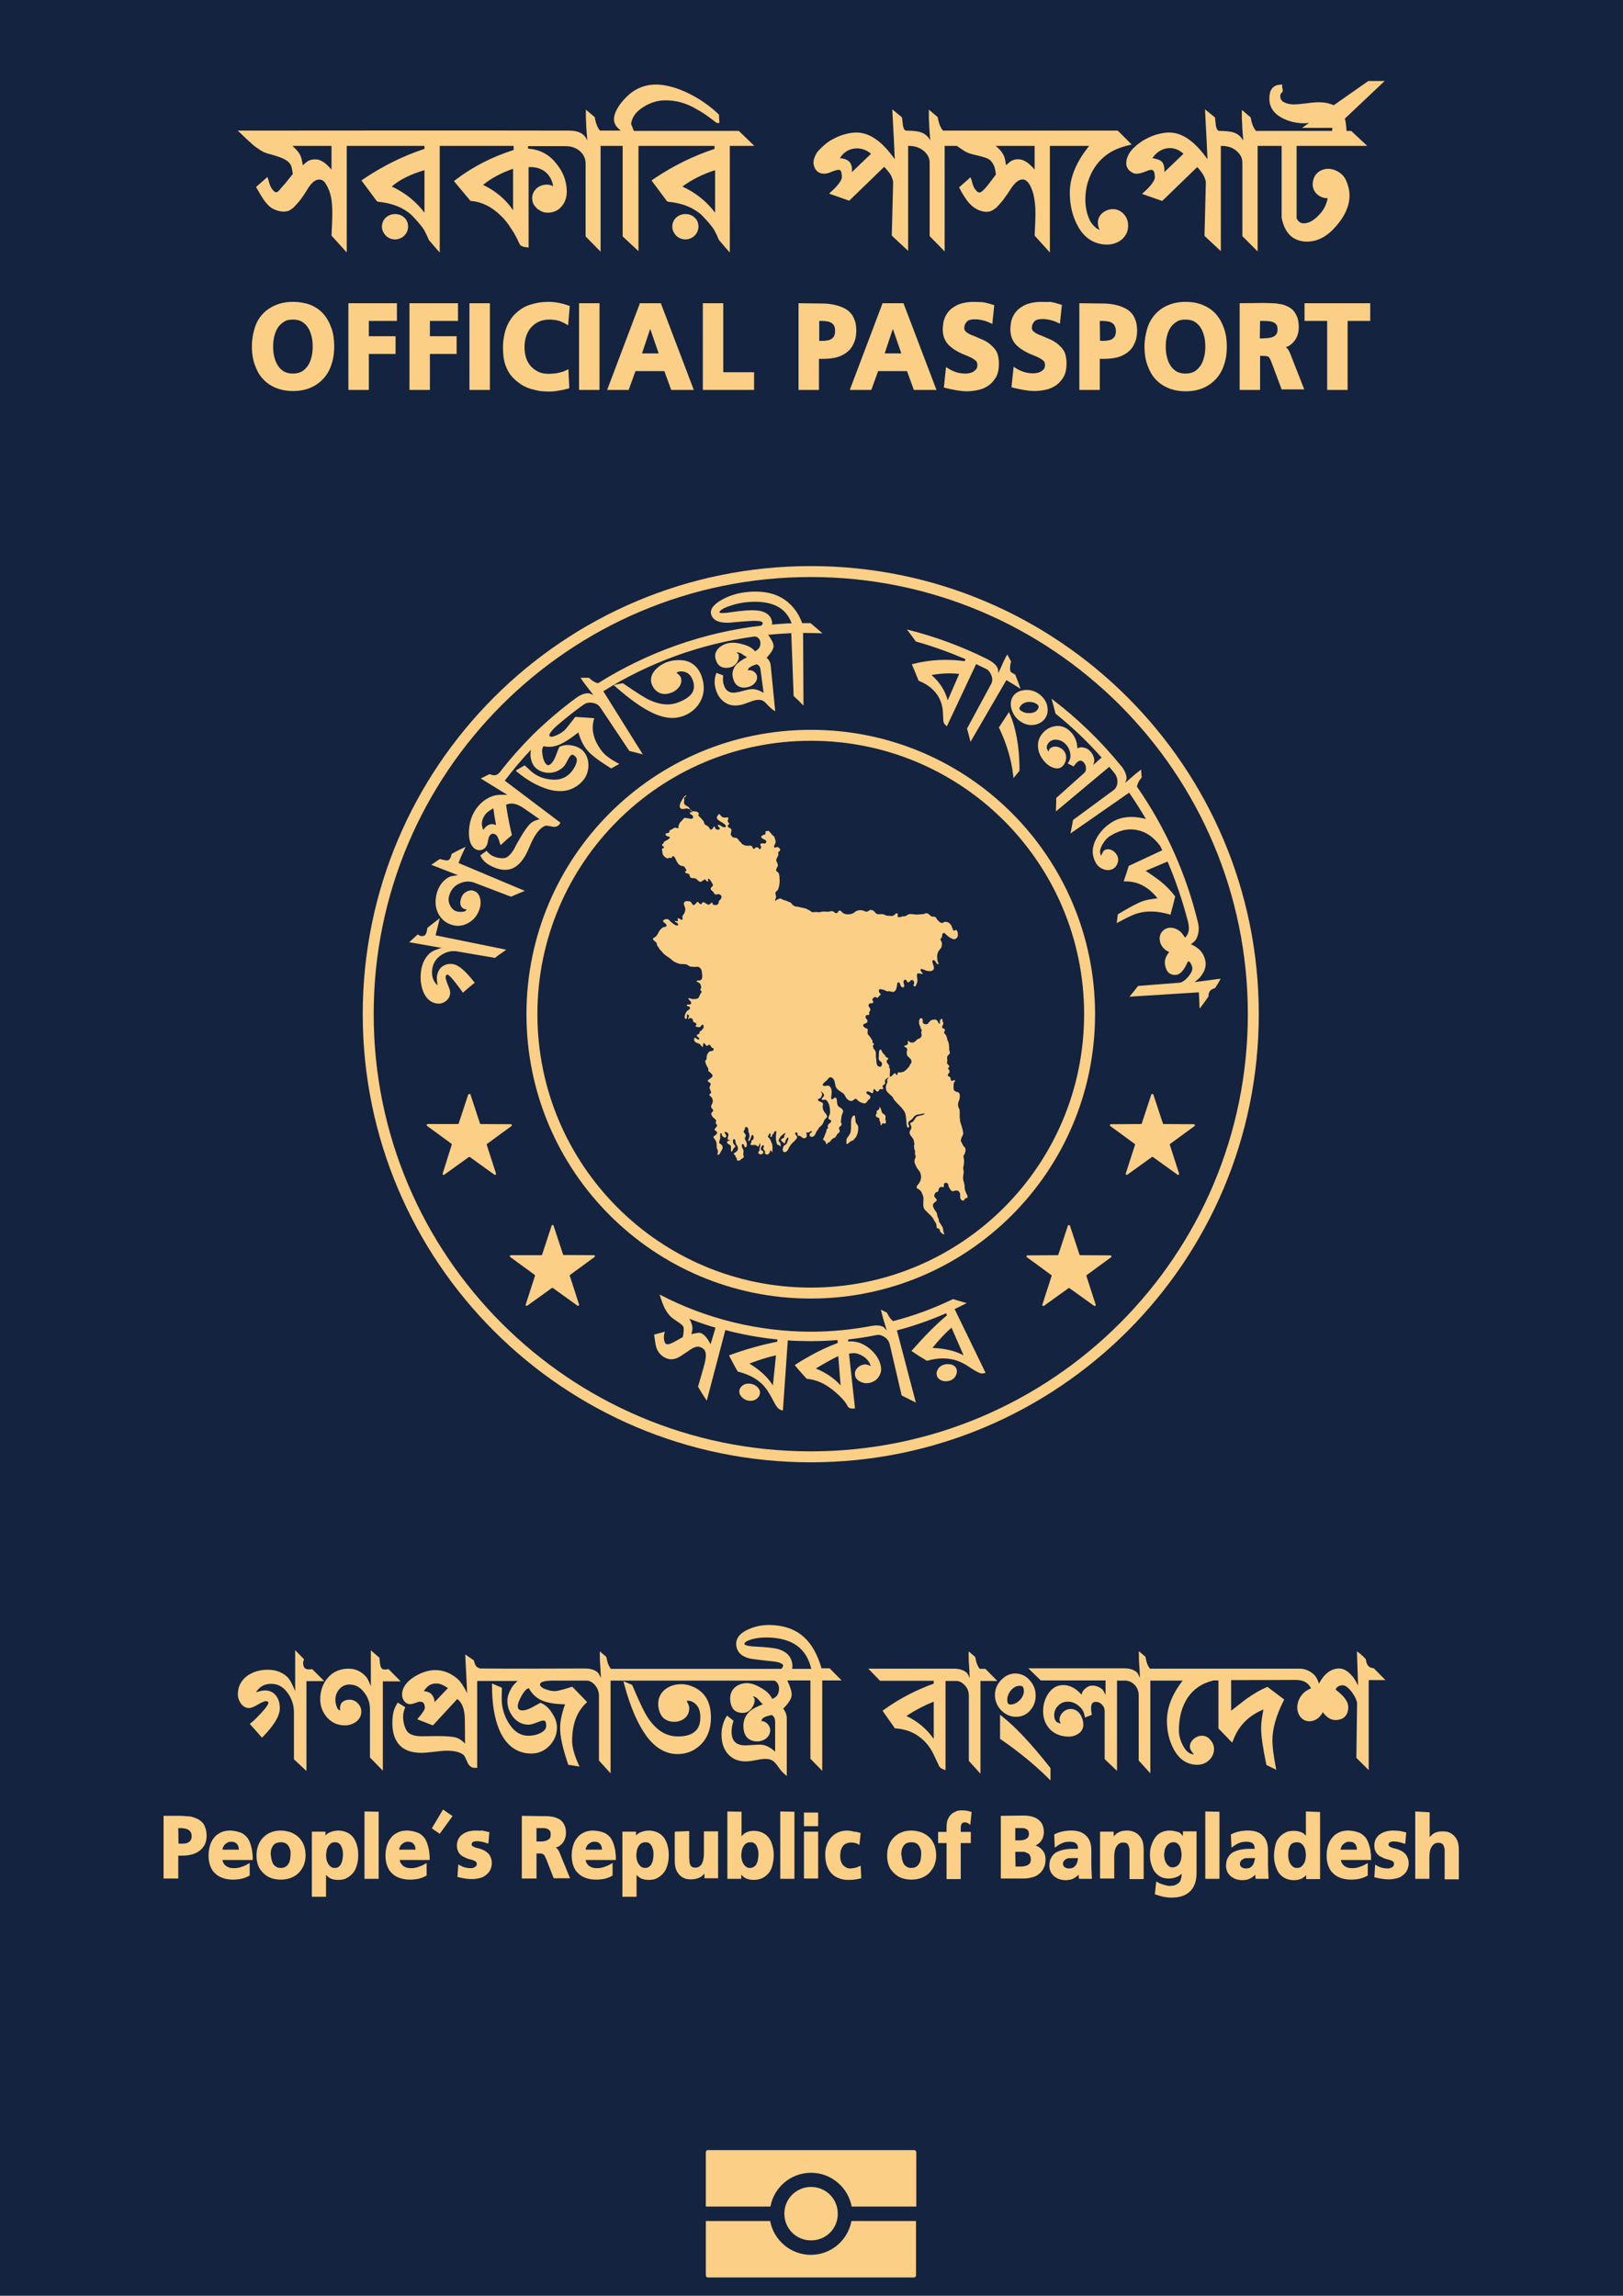 <?xml version="1.0" encoding="UTF-8"?> <svg xmlns="http://www.w3.org/2000/svg" xmlns:xlink="http://www.w3.org/1999/xlink" version="1.1" id="Layer_1" x="0px" y="0px" viewBox="0 0 595.3 841.9" style="enable-background:new 0 0 595.3 841.9;" xml:space="preserve"> <style type="text/css"> .st0{fill-rule:evenodd;clip-rule:evenodd;fill:#132340;} .st1{fill:#FBCF85;} .st2{fill:none;stroke:#FBCF85;stroke-width:6.016;stroke-miterlimit:13.369;} .st3{fill-rule:evenodd;clip-rule:evenodd;fill:#FBCF85;} </style> <g id="g14010" transform="translate(-11.411)"> <path id="path8704" class="st0" d="M-42.7-79.5h664.2c21.5,0,39,17.5,39,39c0,0,0,0,0,0v922c0,21.5-17.5,39-39,39l0,0H-42.7 c0,0,0,0-0.1,0c0,0,0,0,0,0L-42.7-79.5C-42.7-79.5-42.7-79.5-42.7-79.5C-42.7-79.5-42.7-79.5-42.7-79.5L-42.7-79.5z"></path> <g id="g13894"> <g id="g8710" transform="matrix(0.647,0,0,0.654,-13.54,160.154)"> <path id="path8706" class="st1" d="M474.5,666.3c-3.8,0-7.6,0.7-11.1,2.2c-2.4,1-4.2,2.1-5.5,3.5s-2,3.1-2,4.8 c0,2.1,0.7,3.9,2,5.3c1.3,1.4,3.2,2.4,5.7,3h0c0.7,0.2,1.9,0.3,4.1,0.6s5.1,0.6,8.8,1c2.2,0.2,3.9,0.6,4.8,1.1 c1,0.5,1.2,0.8,1.2,1.3c0,0.6-0.4,1.2-1,1.8h-96.6c-1.1-1.3-2-3.3-2.5-6.3l-0.1-0.4l-3.7-3.1v2.1c0,1.9,0.1,4.7,0.4,8.4 c0.1,2,0.1,3,0.2,4.4c-0.6-1-1-2.4-1.8-3.1c-1.7-1.5-4.2-2.2-7.3-2.2c-19.6,0-39.2,0.2-58.7,0c-1.4,0-2.3-0.6-2.9-1.3 c-0.4-0.4-0.9-1.5-1.3-3.2L307,686l-4.7-3.2l1.1,21.7c-1.6-3-3.2-6-5.5-8v0h0c-3.7-3.2-7.9-4.9-12.6-4.9c-3.9,0-7.8,1.3-11.8,3.7 c-4.5,2.8-7,6.2-7,10c0,1.3,0.4,2.6,1.2,3.7l0,0l0,0c0.9,1.1,2.1,1.7,3.4,1.7c0.9,0,1.8-0.3,3-0.7h0l0,0c1.2-0.5,2-0.7,2.4-0.7 c1.1,0,1.8,0.3,2.2,0.8s0.7,1.4,0.7,2.7c0,0.3-0.2,1-0.8,1.9s-1.4,2.1-2.6,3.4l-0.9,1.1l8.9,3.4l13.8-14.8 c2.9,2.2,4.2,5.9,4.3,11.7l0.1,13.3c-1.6-1.6-3.4-3.1-6.1-3.6c-3.4-0.6-7.4-0.6-11-0.6c-6.8,0.1-5.1,0.1-6.8,0.1 c-3.9,0.1-6.6-0.7-8.1-1.9c-0.8-0.6-1.6-1.9-2.2-3.6s-0.9-3.6-0.9-5.5c0-1.5,0.3-3,0.9-4.5l0.3-0.8l-4.3-2.6l-0.5,0.9 c-1.7,2.8-2.5,5.6-2.5,10.7c0,5.4,1.4,9.5,4.2,12.4s7,4.2,12.4,4.2c1.7,0,4.1-0.2,7.2-0.6c3.1-0.4,5.5-0.6,7-0.6 c4.9,0,8.1,1,9.8,2.6c0.1,0.1,0.2,0.4,0.6,1c0.3,0.7,0.8,1.6,1.3,2.8c0.4,1,0.9,1.7,1.6,2.3c0.7,0.6,1.5,0.9,2.4,0.9h1.6v-48.7 h22.9c-1.2,1.2-2.5,2.2-3.5,4c-1.5,2.5-2.3,4.9-2.3,7.2c0,3.4,1.2,6.5,3.4,9.2c2.3,2.7,5.2,4.1,8.6,4.1c1.2,0,2.7-0.4,4.6-1.2 c1.8-0.7,3.1-1.1,3.8-1.1c0.6,0,0.8,0.1,1.1,0.5s0.5,1.2,0.5,2.4c0,1.7-1,3-3.5,4.2h0c-2,1-4.2,1.4-6.5,1.4 c-4.6,0-8.3-2.3-11.3-7.2h0c-2.7-4.3-4-9-3.9-14l0.1-5.7l-5.6-2.4v1.5c0,9.6,1.3,17.6,3.9,24c3.7,9,10,13.8,18.4,13.8 c3.9,0,7.4-1.5,10.2-4.3v0h0c2.8-2.9,4.3-6.4,4.3-10.3c0-2.7-0.9-5.3-2.7-8c-1.7-2.7-3.8-4.7-6.2-5.7l-0.4-0.2l-5.4,2.9 c-2,1-3.6,1.4-4.9,1.4c-1,0-1.6-0.2-2-0.6c-0.3-0.3-0.6-0.8-0.6-1.7c0-1.4,0.8-3.6,2.4-6.3v0h0c0.8-1.4,1.6-2.4,2.3-3 c0.6-0.6,1.1-0.7,1.6-0.8c1.6,2.9,3.9,5.3,7.3,6.8c3.5,1.5,8,2.1,13.2,2.2c-1.7,4.6-2.8,9.1-2.8,13.4c0,4.8,1.5,11.4,4.5,20.1 l0.1,0.4c6.4,1,0,0,6.4,1l-0.6-1.3c-2.4-5.3-3.6-9.7-3.6-13c0-9.3,2.6-16.3,7.8-21.2l0.7-0.7l-8.4-8.6l-0.6,0.2 c-4.8,1.5-8,2.3-9.2,2.3c-1.7,0-3.5-0.4-5.4-1.1v0c-1.2-0.4-2-0.9-2.5-1.4s-0.6-0.8-0.6-1.3c0-0.3,0.1-0.5,0.3-0.7 s0.5-0.5,1.1-0.7c1.1-0.4,3-0.7,5.5-0.7h19.6c1.5,0,3.1,0.9,4.2,2c1.6,1.7,2.7,3.8,2.7,6.4v36.4l6.6,7.2v-52H477 c1,0,1.6,0.4,2.2,1.3l0,0v0c0.7,0.9,1,1.9,1,3.1c0,3-1.2,4.8-3.8,5.9c-1-2-2.5-3.9-5.5-5.7h0c-3.4-2.1-6.3-3.2-8.9-3.2 c-2.6,0-4.8,0.8-6.7,2.3c-1.8,1.5-2.8,3.7-2.8,6.2c0,2.5,0.6,4.6,1.8,6.1s3.2,2.1,5.5,2.1c1.8,0,3.5-0.9,4.7-2.4 c1.2-1.5,1.9-3.2,1.9-5c0-0.7-0.7-1.3-1-2c0.9,0.4,1.7,0.5,2.6,1.4c0.4,0.4,1.1,1.1,1.9,2.1l0,0l1.1,1.1c-3.2,1.2-6,2.5-7.8,4.3 c-2.1,2.1-3.2,4.8-3.2,7.7c0,2.7,0.6,4.9,2,6.5c1.4,1.5,3.4,2.3,5.9,2.3c1.8,0,3.5-0.6,4.9-1.6h0c1.5-1.2,2.4-2.8,2.4-4.6 c0-1.3-0.5-2.6-1.4-3.5c0,0,0,0,0,0c-0.9-1-2.1-1.7-3.4-1.7h-0.1l-0.2,0c0.3-0.5,0.4-1.2,1-1.7c1.1-0.8,2.8-1.3,5-1.7 c1.2,0.7,1.9,1.8,1.9,4v16.5c-2.6-2.2-5.3-3.9-8.5-3.9c-1,0-2.4,0.1-4.3,0.2c-1.8,0.1-3.2,0.2-4.2,0.2c-2.7,0-4.6-0.7-5.8-1.9 s-1.9-3.1-1.9-5.9c0-1.5,0.3-3.2,0.9-5.3l0.2-0.7l-3.7-2.9l-0.6,1c-1.7,3-2.5,6.3-2.5,9.8c0,4.2,1.1,7.8,3.5,10.6l0,0 c2.4,2.8,5.9,4.3,10.1,4.3c1.4,0,3.3-0.2,5.8-0.7h0l0,0c2.5-0.5,4.3-0.7,5.5-0.7c1.9,0,3.3,0.4,4.4,1.2c0.7,0.5,1.7,1.6,2.9,3.3 l0,0l0,0c1.3,1.8,2.3,3,3.2,3.7l1.6,1.4v-32.3c0-2.1-0.8-3.9-2-5.5c2.9-2.9,4.8-5.5,4.8-7.9c0-2-1.1-4.8-2.5-7.9h13.1v43.9 l6.7,6.8v-50.7h11l-6.8-6.8h-4.6c-2.3-7.9-5.8-14.1-10.8-18.2C488.8,668.5,482.3,666.3,474.5,666.3L474.5,666.3z M472.7,673.3 c7.6,0,13.5,1.6,17.8,4.7c4,2.9,6.6,7.2,8,12.9h-10.9l0.2-1.2v-0.1c0-2.4-0.7-4.5-2.1-6.2c-1.4-1.7-3.4-2.8-6-3.6h0 c-2.3-0.6-6.5-1.1-13.1-1.4h0c-2.3-0.1-4-0.4-5-0.7c-0.5-0.2-0.8-0.4-0.9-0.5s-0.1-0.2-0.1-0.3c0-0.4,0.2-0.8,1-1.3 c0.8-0.5,2.1-1,4-1.5C467.9,673.6,470.3,673.3,472.7,673.3L472.7,673.3z M205.9,680.4v2.4v20.6c-1.3-3-2.6-6.2-4.6-8.1 c-2.9-2.6-6.6-3.9-10.9-3.9c-4.4,0-8.3,1.1-11.5,3.3c-3.6,2.5-5.5,6.1-5.5,10.5c0,1.8,0.6,3.5,1.7,5.1l0,0l0,0 c1.2,1.6,2.8,2.6,4.6,2.6c1.4,0,3-0.8,5.3-2.1l0,0c1.1-0.7,2.1-1.1,2.8-1.4c0.7-0.3,1.2-0.4,1.3-0.4c0.7,0,1.1,0.2,1.3,0.3 c0.2,0.1,0.3,0.3,0.3,0.8c0,0.1-0.2,0.8-0.9,1.8s-1.7,2.2-3.1,3.7l0,0c-2,2.1-3.8,4-5.7,5.5l-0.8,0.7l6.9,7.7l0.8-0.8 c6.1-6.3,9.3-11.4,9.3-15.8c0-2.7-0.7-5.1-2.1-6.9c-1.5-2-3.7-3-6.4-3c-1.7,0-3.3,0.6-5,1c1.9-2.9,4.5-4.7,8.6-4.7 c3.7,0,6.8,1.6,9.4,5.2c2.4,3.3,3.5,6.9,3.5,10.8v26.3c14,13.2-7.2-6.8,7.1,6.6v-50.4h10.1l-6.9-6.8l-0.5,0.1 c-0.5,0.1-0.9,0.1-1.3,0.1c-1.2,0-2-0.3-2.5-0.9c-0.5-0.6-0.8-1.6-0.8-3l0.5-1.8L205.9,680.4z M248.8,680.5v2.2v17.9 c-0.9-2-1.6-4.2-3-5.6c-2.7-2.8-5.9-4.2-9.6-4.2c-4.8,0-8.8,1.7-11.7,5c-2.9,3.3-4.4,7.4-4.4,12.2c0,3.9,1.4,7.4,4,10.3 c2.7,2.9,6.1,4.3,10,4.3c2.3,0,4.5-0.7,6.3-2c1.9-1.4,3-3.4,3-5.7c0-1.8-0.7-3.4-2-4.7c-1.2-1.3-2.9-2-4.6-2c-1.6,0-3,0.4-4,1.2 s-1.5,2.2-1.5,3.7v0.1l0.2,1.1c-0.6-0.3-1.3-0.4-1.8-1.6l0,0v0c-0.7-1.5-1-3-1-4.6c0-2.2,0.8-4.1,2.3-5.9 c1.6-1.7,3.4-2.5,5.6-2.5c3.4,0,6.1,1.4,8.4,4.4l0,0c2.2,2.8,3.3,5.9,3.3,9.5v27l7.3,7.4v-50.1h10.1l-6.9-6.9l-0.5,0.1 c-0.5,0.1-1,0.2-1.4,0.2c-1.4,0-2-0.4-2.5-1.6c-0.2-0.5-0.5-2.1-0.7-4.6l0-0.4L248.8,680.5z M392,697.8l0.5,2 c3.5,12.8,7.8,22.5,12.7,29s10.9,9.9,17.4,9.9c4.9,0,9.2-1.6,12.8-4.9c4.1-3.8,6.2-9,6.2-15.5c0-4.8-1-8.8-3.2-11.9 s-5.4-5.2-9.6-6.4c-1.2-0.3-2.5-0.5-3.8-0.5c-3.6,0-6.6,0.9-9.1,2.7h0c-2.8,2.1-4.3,5.1-4.2,8.7c0,0,0,0,0,0 c0.1,2.7,0.9,5.1,2.4,7l0,0l0,0c1.7,1.8,4,2.7,6.7,2.7c2.2,0,4.2-0.7,5.8-1.9c1.7-1.3,2.6-3.2,2.7-5.4c0.1-1.6-0.7-3-1.5-4.4 c0.9-0.1,1.8-0.2,2.7,0.2v0c3.4,1.5,5.1,4.3,5.1,9c0,1.1-0.1,2.1-0.3,3c-0.5,2.6-1.8,4.4-3.8,5.7c-2,1.3-4.9,2-8.6,2 c-6.4,0-11.8-3.1-16.5-9.7c-2.2-3-5.3-9.4-9.3-18.8l-0.2-0.4L392,697.8z M286,699.1c2.1,0,4.3,1.1,6.5,2.6l-7.5,7.8 c-0.2-1.8-0.8-3.5-2.3-4.8c-1.1-0.9-2.6-1.1-3.9-1.4c1-1.2,2.1-2.5,2.6-2.8C282.7,699.5,284.2,699.1,286,699.1z"></path> <path id="path8708" class="st1" d="M807.8,681.1l0.1,2.3c0.2,6.6,0.4,11.6,0.5,15.1c0,1.1,0.1,1.1,0.1,1.8 c-0.9-1.6-1.6-3.2-2.8-4.7c-2.1-2.6-4.7-4.8-7.7-4.9c-5-0.1-8.9,3.2-11.7,8.5c-0.7-2-1.5-4-3.3-5.5c-2.3-1.9-4.9-2.9-7.7-2.9 h-84.8c-1.1-1.3-2-3.3-2.5-6.3l-0.1-0.4l-3.7-3.1v2.1c0,1.9,0.1,4.7,0.4,8.4c0.1,2,0.1,3,0.2,4.4c-0.6-1-1-2.4-1.8-3.1 c-1.7-1.5-4.2-2.2-7.3-2.2h-54.2l7.1,6.8h36.7v8.1c-0.6-1-1-2.3-1.8-3c-1.6-1.5-3.6-2.2-5.8-2.2c-1.6,0-3.1,0.8-4.5,2.2 c-1,0.9-1.2,1.9-1.5,2.9c-3-3.4-6.4-5.4-10.4-5.4c-3.6,0-6.5,1.8-8.6,5c0,0,0,0,0,0c-1.8,2.8-2.8,6-2.8,9.6 c0,4.2,1.4,7.7,4.1,10.4l0,0c2.7,2.6,6.3,3.9,10.5,3.9c2,0,3.9-0.6,5.5-1.7c1.8-1.2,2.7-2.9,2.7-5c0-2.1-0.6-4-1.7-5.7 c-1.3-2-3.2-3.1-5.4-3.1c-1.7,0-3.2,0.6-4.4,1.8c-1.3,1.2-2,2.7-2,4.4c0,0.7,0.5,1.3,0.7,2c-0.8-0.3-1.9-0.5-2.4-1 c-0.9-0.9-1.3-2.1-1.3-3.7c0-2.1,0.7-3.8,2.2-5.3c1.6-1.6,3.3-2.3,5.4-2.3c2.3,0,4.3,0.7,6.2,2.3l0,0c1.9,1.5,3,3.2,3.4,5.4 l0.2,1.2l3.9-1.5l-0.1-0.8c-0.2-1.1-0.3-2.1-0.3-2.9c0-1.4,0.3-2.3,0.7-2.8c0.4-0.5,1-0.8,2.1-0.8c1.3,0,2.4,0.5,3.4,1.6l0,0l0,0 c1.1,1.1,1.5,2.2,1.5,3.5v27l7,6.6v-50.6h5.3c1.7,0.2,3.1,0.9,4.3,2c1.8,1.7,2.7,3.7,2.7,6.4v36.4l6.6,7.2v-52H709 c-5.7,7.3-8.9,14.8-8.9,22.5c0,5.9,1.3,11.2,3.8,15.9c3.1,5.7,7.6,8.8,13.4,8.8c2.5,0,4.8-0.8,6.6-2.5c1.9-1.7,2.9-3.9,2.9-6.4 c0-1.8-0.7-3.5-2-5c-1.2-1.5-2.9-2.4-4.8-2.4c-1.7,0-3.3,0.6-4.7,1.8c-1.4,1.2-2.2,2.7-2.2,4.4c0,1.5,1.2,2.9,2.3,4.3 c-2.3-0.2-4.2-1.4-6-4.6c-1.7-3-2.5-6-2.5-8.9c0-7.2,1.6-13.1,4.7-17.9c3.4-5.2,8.4-8.6,15-10.1h2.7v26.9l7.8,8l0.6-1.5 c3.2-8.3,9-13.8,17.1-17.1c-0.7,3.6-1.3,7.2-1.3,10.3c0,4.6,1,11.3,2.9,20.3l0.1,0.5l5.6,2.7l-0.4-2c-1.2-6.4-1.8-11.2-1.8-14.3 c0-6.7,2.1-14.1,6.3-22.3l0.4-0.8l-9.5-7.1l-0.5,0.2c-3.4,1.4-7.2,3.6-11.4,6.5h0c-1,0.7-4.5,3.5-8.7,6.7v-17.2 c12,0,25,0,36.5-0.1c4.6,0,7.2,1.6,8.8,4.7c-1.9,0.8-3.8,1.9-5.2,3.7c-1.7,2.1-2.6,4.5-2.6,7.1c0,1.9,0.6,3.7,1.8,5.3l0,0l0,0 c1.3,1.5,3,2.4,5,2.4c3.4,0,6-2,7.7-5.1c2,2.7,4.3,4.4,7.1,4.4c2.2,0,4.1-0.6,5.4-1.9s1.9-3.1,1.9-5.4c0-3.2-2.6-6.3-7.1-9.7 c0.1-0.6,0.3-1.1,1.2-1.7c0.9-0.6,1.8-0.8,2.7-0.8c1.4,0,3.1,1.1,5.2,3.8c2,2.7,3,5,3,6.5l-0.4,30.4l7,6.9v-50.5h9.5l-6.7-6.7 l-0.4,0c-1.2-0.1-2-0.6-2.7-1.3c-0.6-0.7-1.1-1.9-1.3-3.5l-0.1-0.3l-0.2-0.2c-1-1.1-2.1-2.1-3.1-2.9L807.8,681.1z M587.7,681.1 v2.1c0,1.9,0.1,4.7,0.4,8.4c0.1,2,0.1,3,0.2,4.4c-0.6-1-1-2.4-1.8-3c-1.7-1.5-4.2-2.2-7.3-2.2h-48.4l6.7,6.8h30.4v1.6 c-9.6,3.4-19,8.1-28.2,14.6l-0.8,0.6l7,9.9l0.5,0c5.6,0.4,10.3,2.2,14.1,5.3c3,2.3,5.3,5.3,7.1,8.8c1.4,2.9,2.5,5.2,3.2,6.7 l0,0.1l0,0.1c0.6,0.9,1.4,1.5,2.4,1.9l1.4,0.5v-50h6.3c1.5,0,2.9,0.8,4.2,2c1.8,1.7,2.7,3.7,2.7,6.4v36.4l6.6,7.2v-52h9.6 l-6.8-6.8H594c-1.1-1.3-2-3.3-2.5-6.3l-0.1-0.4L587.7,681.1z M614.1,693.5c-3,0-5.8,1.3-8.1,3.8v0c-2.3,2.4-3.4,5.2-3.4,8.3 c0,3.2,1.2,6.1,3.5,8.5l0,0c2.4,2.4,5.3,3.7,8.5,3.7c3.1,0,5.9-1.2,8-3.6l0,0c2.1-2.4,3.1-5.2,3.1-8.3c0-3.2-1.1-6.1-3.3-8.5 C620.2,694.8,617.3,693.5,614.1,693.5L614.1,693.5z M616.8,700.4c0.8,0,1.3,0.2,1.6,0.6c0.3,0.4,0.6,1.1,0.6,2.3 c0,1.9-0.8,3.6-2.4,5.2s-3.3,2.4-5.2,2.4c-0.7,0-1-0.2-1.3-0.5c-0.3-0.3-0.5-1-0.5-2.1c0-1.9,0.7-3.7,2.2-5.5 C613.3,701.2,614.9,700.4,616.8,700.4z M567.9,709.3v20.9c-3.8-5.4-8.9-9.8-15.5-12.9C557.9,713.8,563,711.2,567.9,709.3z M605.5,716.6v2.1v11.4l0.4,0.3c10.1,6.9,19,14.1,26.5,21.4l1.7,1.7v-6.9l-0.2-0.3c-10.5-13.2-19.4-22.6-26.8-28.4L605.5,716.6z"></path> </g> <g id="g8736" transform="matrix(0.668,0,0,0.668,153.814,64.846)"> <path id="path8712" class="st1" d="M163.6,339.6c-1,0-2,2-2.4,2.7c-0.7,1-1.7,3.4-0.8,4.3c1,1,2.8,0,3.8,0.2 c0.9,0.3,2.9,0.8,2.7,2c-0.5,0.1-1.5-0.2-1.3,0.6c0.2,0.6,1.6,1,1.7,1.5c0.8,2.9-3.2,0.7-4.7,1.1c-0.5,0.2-0.9,1-1.3,1.4 c-0.5,0.5-1,0.9-1.3,1.4c-0.1,0.3-0.1,0.5-0.3,0.8c-0.3,0.4-0.3,0.4-0.4,0.9c0,0.2,0.3,0.6,0.1,0.8c-0.3,0.6-1.4,0-1.8,0 c-0.8,0-1.4,0.8-2.1,1c-0.6,0.3-0.9,0.3-1.1,0.8c-0.1,0.4,0.2,0.7-0.4,1c-0.6,0.3-1.4,0.1-1.7,0.6c-0.4,1,1,1.3,1.5,1.5l0.5,0.1 c0.7,0.3,0.3,0.7-0.2,1.1c-0.4,0.4-1,0.6-1.3,0.9c-0.3,0.2-1.1,0.5-1.4,0.8c-0.1,0.3-0.2,0.5-0.3,0.8c-0.2,0.3-0.6,0.3-0.7,0.7 c-0.2,1,1,0.8,1,1.4c0.1,0.6-1.3,0.7-1.1,1.3c0.1,0.8,0.2,1.3,0.3,1.9c0.1,0.8,0.2,1.1,0.8,1.7c0.5,0.5,1.4,1.3,2.1,1.3 c0.2-0.1,0.5-0.3,0.9-0.4c0.3,0,0.5,0.3,1,0.1c0.6-0.3,0.5-1.2,1.3-0.9c0.7,0.4,1,1.5,1.4,2.2c0.5,1,1,2,1.9,2.6 c0.9,0.8,2.1,0.3,2.7,1.1c0.4,0.6,1.1,1.5,1,2.2c-0.8-0.2-0.8,0.9-0.3,1.1c0.7,0.4,1.6,0.1,2,1c0.3,0.5-0.1,1.1,0.8,1.6 c0.8,0.4,1.8,0,2.7,0.5c0.8,0.4,1.2,1.3,2,1.6c1.1,0.4,1.7-0.6,2.5-1c0.5-0.3,0.4-0.3,0.9,0.1c0.3,0.3,0.5,0.8,1,0.8 c1.1,0.2-0.1-1,0.3-1.3c0.5-0.6,1.2,0.6,1.5,1c0.4,0.6,0.6,1.2,1,1.8c1,1.3-2,1.6-0.7,3.3c0.3,0.4,0.8,0.6,1.1,1 c0.3,0.4,0.5,1.1,1,1.3c0.7,0.3,1.3-0.2,2.1-0.1c0.4,0.1,0.9,0.4,1.1,0.7c0.6,0.7,0.2,1.7-0.4,2.3c-0.6,0.6-0.8,0.6-0.8,1.4 c0,0.6-0.6,1.4-1.2,1.5c-0.4,0.2-0.9,0.1-1.1,0c-0.8-0.1-1.1-0.1-1.1-0.7c-0.1-0.7-0.3-0.9-1.3,0.1c-0.8,0.6-0.9,0.7-1.7,0.2 c-0.7-0.3-1.6-1.3-2.5-1c-0.3,0.2-0.4,0.9-0.9,1c-0.2,0-0.5-0.1-0.7-0.3c-0.6-0.3-0.5-1-1.3-1c-0.7,0.7-1.9,2.9-2.9,1 c-0.6-1-0.6-1.2-1.9-1.3c-0.6-0.1-1.2-0.2-1.8,0.1c-1.6,0.9-0.2,2.7,0,3.9c0.1,0.9-0.2,2-0.6,2.7c-0.5,0.8-1,1.1-1,2.1 c0.1,0.5,0.4,1.5-0.6,1.4c-0.3-0.1-1.4-1.3-2-0.7c-0.2,0.3,0.6,1-0.1,1.4c-0.5,0.3-1.2-0.4-1.6,0c0.4,0.6,1.6,0.9,1.9,1.5 c0.3,0.8-0.2,1-0.9,0.9c-1.1-0.4-1.9-1.1-2.9-1.9c-0.8-0.6-1.1-1.6-2.2-1.6c-1-0.1-3.1,0.7-1.8,1.7c0.6,0.6,1.4,0.9,1.5,1.7 c0,1.1-1.1,0.8-1.9,1.1c-0.6,0.4-1,0.8-1.5,1.3c-0.7,0.8-1,1.6-1.5,2.5c-0.4,0.7-0.7,1.1-1.3,1.5c-0.5,0.4-1.2,0.4-1.2,1.1 c0,0.6,0.7,1,1,1.3c0.7,0.5,1.1,0.9,1.1,1.7c0.1,0.6,0.5,1.2,1,1.7c0.4,0.5,0.3,0.9,0.7,1.2s0.9,0.8,1.2,1.2 c1.4,2,3.8,2.9,5.3,4.4c1,1,2.4,1.5,3.7,2c1.8,0.6,3.7-0.1,5.2,0.9c0.7,0.5,0.7,0.7,1.7,0.8c0.9,0,1.6,0.2,2.4,0.1 c0.5-0.1,1-0.1,1.4,0c1.2,0.2,2,1.5,2.1,2.8s0.9,4.5-1.4,4.7c-0.5,0.1-1.7-0.3-1.4,0.5c0.1,0.3,1.3,0.7,1.6,1 c0.4,0.4,0.3,0.4,0.5,0.9c0.1,0.5,0.5,1.1,0.3,1.8c-0.1,0.3-0.4,0.4-0.4,0.8c0,0.3,0.3,0.8,0.7,1c0.1,0.5-0.9,1.4-1,2 c-0.4,0.9-0.6,1.7-1.6,2c-0.8,0.2-2.2,0.3-2.9,0.1c-1-0.4-2.6-0.9-1.3,0.6c0.5,0.6,1.2,1,1,1.9c-0.4,1.1-1.6,0.1-2.4,0.9 c0,0.9,1.3,0.5,1.7,1.1c0.2,0.4,0,1-0.3,1.3c-0.5,0.4-1,0.6-1.4,1c-0.3,0.4-0.5,0.9-0.7,1.3c-0.3,0.6-1,2.7,0.3,2.9 c1,0.1,0.1-2.9,1-2.5c0.5,0.4,0.9,1,0.5,1.5c-0.2,0.3-0.4,0.8-0.3,1c0.3,0.3,0.5-0.4,1-0.5c0.7-0.1,1.3,0.5,1.6,0.9 c0,0.5,0,1,0.3,1.2c0.3,0.4,1.4,0.5,1.6,1c0.4,1-1.5,1.3,0.4,1.8c0.5,0.1,1.1,0.2,1.6,0c0.7-0.2,0.6-0.8,1-1.1 c0.8-0.7,1,0.6,1,1.1c-0.1,0.8-0.9,1.6-1.4,2.1c-0.6,0.3-0.6,0.2-0.9,0.8c0,0.4,0.2,0.4-0.2,0.8c-0.5,0.5-1.6,0.4-1.2,1.3 c0.2,0.4,2.4,1.7,0.8,1.9c-0.7,0.1-1.5-1.4-2.2-0.8c-0.3,0.3-0.1,1.5,0.1,1.8c0.7,0.7,1.3,0.9,2.2,1.2c0.7,0.2,1.1,0.7,1.5,1.2 c0.6,0.8,1,1,1-0.2c0-1,0-1.6,1-0.8c0.5,0.5,0.7,1.4,1.5,1c0.6-0.3,0.5-0.9,1.1-0.5c0.6,0.4,0.8,1.3,1.3,1.7 c0.5,0.3,0.9-0.1,0.9,0.5c0,1.4-1.1,1.2-1.8,1.3c-0.9,0.2-1.2,0.9-1.6,1.6c-0.5,0.8-0.4,1.4-0.5,2.2c0,0.4,0,0.6-0.2,0.9 c-0.2,0.3-0.4,0.2-0.5,0.6c-0.2,0.7,0.5,1.9,0.7,2.6c0.4,0.8,1,1.3,1,2c0,0.4-0.2,0.6,0,1c0.2,0.3,0.9,0.5,1,0.8 c0.5,0.5,1.4,1.2,1.3,1.9c-0.2,0.7-1,1.2-1.5,1.6c-0.4,0.3-1.4,0.7-1.1,1.3c0.2,0.4,1,0.6,1.2,0.9c0.6,0.5,0.3,0.9,0.2,1.2 c-0.2,1-0.8,1.2-0.3,2.1c0.3,0.5,0.3,0.9,0.5,1.3c0.2,0.5,0.4,0.6,0,1c-0.1,0.4-0.7,0.4-0.8,0.9c0,0.5,1,1.1,1.3,1.5 c0.6,1,0.7,1.8,0.5,2.8c-0.2,0.8-0.9,1.5-0.8,2.3c0.1,0.9,1,1.2,1.1,2c0,0.9-0.8,0.9-1,1.6c-0.2,0.6,0.4,1.3,0.6,1.8 c0.5,0.9,1.8,1.2,2,2.2c0.2,0.6-0.5,1.1,0,1.8c1,1,0.6,0.9,0.2,1.7c-0.3,0.5-1,0.9-1,1.4c0,0.6,1.3,1,1.4,1.6 c0.1,0.4-0.4,1-0.7,1.3c-0.6,0.7-1.8,0.6-1,1.9c0.5,0.9,1,1.1,1.2,2.1c0.5,1.2-0.1,2.7,0.6,4c0.5,0.9,0.3,1.2,0.2,2.2 c0,0.2-0.4,0.6,0.1,0.8c0.3,0.1,0.7-0.2,0.9-0.4c0.4-0.6,0.6-1.2,1-1.8c0.5-0.7,0.8-1.3,0.7-2.1c-0.1-1-0.6-1.2-1.2-1.7 c-0.8-0.4-0.8-0.9-0.5-1.7c0.2-0.6,0.4-1.1,0.4-1.9c0.1-0.7-0.3-1.8,0.3-2.4c1,0.6,0.2,1.6,1.5,2.2c0.6,0.4,1.2,0.6,1.5-0.3 c0.3-0.9-1.2-1.9-0.9-2.3c0.5-0.6,2,0.5,2.1,1c0.2,0.8-0.5,1.7-0.4,2.5c0,0.3,0,0.4,0.1,0.6c0,0.1,1.1,0.1,1.1,0.3 c-0.1,0.4-1,0.2-1.2,0.4c-0.5,0.6-0.5,0.9,0,1.4c0.8,0.8,1.6,0.6,1.8,1.6c0.1,0.4-0.4,4,0.7,2.5c0.4-0.4,0.4-1,0.7-1.4 c0.2-0.3,0.7-0.5,0.9-0.9c0.3-0.7-0.7-1.2-1-1.8c-0.3-0.7-0.5-2.9,0.7-2.3c0.4,0.1,0.5,1.3,0.5,1.6c0.2,0.5,0.2,1,0.6,1.5 c0.3,0.5,0.5,0.5,0.6,1.1c0.1,0.4,0.2,1,0.1,1.3c-0.2,0.9-1,1.4-1.6,1.8c-0.3,0.3-0.6,0-0.6,0.6c0,0.6,0.6,0.8,0.9,1 c-0.3,0.8,0.5,1,0.6,1.5c0.3,1,0,1.6,1.5,1.2c0.4-0.1,0.6-0.2,0.9-0.6c0.3-0.3,0.6-0.4,1-0.7c0.8-0.4,0.5-1,0.3-1.7 c-0.1-0.7,0.1-1.2,0.1-2c0-0.9-0.4-1.4-0.8-2.2c-0.2-0.6-0.4-2.4,0.8-1.6c0.5,0.3,0.4,2.1,1.3,1.5c0.6-0.3,0.6-1.8,0.4-2.4 c-0.1-0.7-0.6-1.2-0.9-2c-0.4-1.1,0.7-1.1,0.4-2.2c-0.1-0.8-1-1.1-1.1-1.8c-0.1-0.7,0.2-0.8,0.5-1.1c0.3-0.4,0-0.8,0.2-1.1 c0.4-0.8,1.2-0.6,1.6,0.2c0.5,0.9,0,1.6,0.5,2.5c0.4,0.7,0.4,1.6,0.3,2.4c0,0.2-0.9,2.1-0.6,2.1c1.2,0.2,1.4-2.4,1.9-3 c0.9-1.2,1.5,1.5,0.6,2.3c-0.4,0.4-0.6,0.1-0.8,0.8v0.7c-0.1,0.4-0.5,0.5-0.5,0.9c0,0.8,1.3,0.5,1.9,0.5c0.4,0,0.8-0.1,1.1,0.1 c0.4,0.1,0.6,0.6,1,0.7c0.7,0.1,0.6-0.9,1-1.3c0.2-0.4,0.3-0.7,0.4-0.1c0.1,0.9-0.3,1.9-0.4,2.6c-0.1,0.4,0,1-0.1,1.3 c-0.2,0.1-0.4,0.3-0.5,0.5c-0.1,0.3-0.1,0.7,0.2,1c0.5,0.6,2.1,0.4,2.4-0.5c0.1-0.4,0-0.8-0.3-1c-0.3-0.4-0.8-0.2-1-0.8 c-0.1-0.2,0.1-0.8,0.1-1c0.2-0.6,1.2-2.2,1.5-1c0.3,0.6-0.3,1-0.3,1.4c0,0.3,0.4,0.9,0.6,1.1c0.3,0.4,0.5,0.4,0.4,1 c-0.1,0.4-0.2,0.7,0.2,0.9c1.3,0.5,0.9,0.6,1.7,0c0.4-0.2,0.4-0.5,0.7-0.8c0.2-0.4,0-1.2,0.5-1.2c0.2,0.1,0.6,1,1,1 c-0.1-0.8,0-1.6,0-2.4c0-1.3-0.2-2.1-0.7-3.2c-0.3-0.6-0.4-1.1-0.8-1.7c-0.2-0.3-0.7-0.7-0.9-1c-0.3-0.6-0.1-0.4,0.3-1 c0.3-0.4,0.2-0.8,0.5-1c0.8,0.2,0.6,0.5,0.5,1c0,0.4-0.3,1.2,0.4,1c0.5-0.2,0.6-1.1,0.7-1.4c0-0.1,0.1-0.3,0.2-0.5 c0,0.2,0.1,0.4,0.2,0.6c0.1-0.2,0.2-0.5,0.3-0.7l-0.2-0.3c0.1,0,0.1,0,0.2,0.3c0.2-0.7,0.3-1.3,1.4-1.1c-0.1,2-0.5,3.7,0,5.7 c0.1,0.4,0.3,1.2,0.5,1.5c0.4,0.4,0.8,0.2,1,0.4c0.3,0.2,0.5,0.6,0.8,0.8c0.2-0.5,0-1.8-0.2-2.2c-0.6-0.8-1.1-0.5-0.7-1.6 c0.4-1,0.9-1.8,1.5-2.3c0.4-0.2,1.4-1.2,1.7-1.3c1-0.1-0.4,1.3-0.3,1.7c0.1,0.6,0,0.9-0.5,1c-0.4,0.2-0.5,0.3-0.8,0.4 c-0.7,0.5-0.5,0.9,0.2,1.5c0.4,0.4,1,1,1.5,1c0.3-1.3,0.5-2.2,1.4-3.1c1.3-0.5-0.1,2.2-0.3,2.9c-0.2,1-0.9,0.8-1.5,1.4 c-0.6,0.7-1,2.1-0.7,2.9c0.7,1.6,2.5,0.3,2.9-0.8c0.4-1,0.8-1.5,1.3-2.3c0.5-0.6,0.8-1,1.2-1.4c0.4-0.3,0.8-0.6,1-0.9 c0.4-0.5,1.4-1.4,1.4-2c0-1-1.6-1.9-1-2.4c1-0.8,1.5,0.3,1.2,1c-0.1,0.5,0.9,0.5,1.4,0.7c0.6,0.2,0.6,0.3,1,0.7 c0.7,0.6,2.1,0.8,2.6-0.3c0.3-0.8-0.1-1.8-0.2-2.5c0.8,0.4,1,0.3,1.8-0.1c0.3-0.1,1-0.8,1.3-0.4c0.3,0.5-0.9,1-1,1.2 c-0.8,1.4,0.6,2.3,1.8,1.6c1.2-0.8,1.1-1.3,1.6-2.4c0.4-0.9,0.8-0.9,1.2-1.8c0.3-0.9,1.5-1.4,2.1-2.3c0.7-0.9,0.8-1.8,1.3-2.6 c0.5-1,1.6-1,1.3-2.2c-0.2-1-1.2-1.6-1.7-2.6c-0.5-1-0.8-2-0.6-3c0.5-1.6-0.3-1.7-1.7-2.3c-1.3-0.6-1.3-1.2-0.2-1.6 c1-0.3,0.8-0.5,1.2-1.4c0.9-0.5-0.2-2.2-0.3-2.6c0.7,0.7,1.7,1.2,1.7,2.3c0,0.8-1.4,1.3-1.2,2.1c0.2,0.8,1.3,0.1,1.8,0.2 c1.2,0.3,1.8,1.9,2.2,2.9c0.4,1.3,0.5,2.7,0.5,4c0.1,1.3-1.1,2.3-0.8,3.5c0.4,1,1.9,0.6,1.3,1.8c-0.3,0.7-1.6,1-1.8,2.4 c0,0.4,0.3,0.9,0.1,1.2c-0.1,0.2-0.5,0.2-0.6,0.4c-0.1,0.1-0.2,0.6-0.2,0.8c0,0.3-0.1,0.6-0.2,0.9c-0.2,0.3-0.4,0.7-0.4,1 c-0.2,0.2-0.2,0.6-0.3,0.7l-0.5,1.3c-0.4,0.5-0.6,0.9-0.1,1.4c0.3,0.3,0.9,0.3,1,1c0.2,0.3,0.2,0.7,0.4,0.9 c0.4,0.5,0.2,0.4,0.7,0c0-0.1,0-0.4,0.2-0.6c0.2-0.1,0.5,0,0.6-0.1c0.8-0.4,0.9-1,1.4-1.5c0.6-0.7,1.2-0.8,1.9-1.2 c0.8-0.6,0.8-1.3,1.3-1.9c0.6-0.6,1.4-0.8,1.3-1.9c-0.1-0.7-0.7-1.2-0.2-1.9c0.7-0.9,1.5-0.7,1.2-2c-0.1-0.4-0.4-0.6-0.4-1 c0-0.4,0.2-0.9,0.2-1.2c0.1-1,0.2-2.1,0.6-3c0.4-1,0.8-1.8,0-2.6c-0.5-0.8-1.5-1-2.1-1.6c-0.6-0.7-0.7-1.6-0.8-2.5 c0-0.6,0-2.1-0.9-2.3c-0.7-0.2-1.1,1-1.8,0.9c-0.8-0.2-0.4-1.2-0.4-1.8c0.2-1.6,0.5-3.8-0.8-5.2c-0.9-1-2-0.2-2.9-0.3 c-2.8-0.4,0.8-2.5,1.5-3.4c0.7-0.9,1.1-1.6,2.2-1.3c0.8,0.3,1.2,0.9,1.5,1.5c0.6,1.2,0.5,2.7,1.1,4c0.8,1.4,2.4,2.2,3.7,3.1 c1.2,0.9,1.1,1.6,2,2.8c0.7,1,2.3,1.9,3.3,1.4c1-0.5,1.5-1.8,2.6-0.5c0.3,0.4,0.9,0.7,1.2,1c0.6,0.5,2.4,1,2.9,1 c1-0.2,1.3-1.1,1.9-1.8c0.8-0.7,1.6-1,1.1-2.2c-0.6-1-2.3-1-2-2.1c0.3-1.4,2.4,0.3,3.2,0.5c1.1-0.7,0.2-1.4,0.7-2 c0.8-1,1,0.9,1.9,1c1.1,0.2,0.9-0.7,1.4-1.1c0.9-0.7,1.6,0.7,2-0.7c0.2-0.4-0.6-0.6-0.4-1c0.1-0.5,0.5-0.7,0.9-1 c1.2-0.8,0.2-1.4,0.5-2.2c0.3-1,1.4-1.3,2.2-2c-0.4,0.5-0.8,1.3-1,1.5c-0.2,0.4,0.2,1.1,0,1.6c-0.8,1.4-1,2.8-0.5,4.3 c0.2,0.7,0.9,1.1,1.2,1.6c0.7,0.5,1,1,1.6,1.4c0.9,0.7,1,1.5,1.5,2.2c0.9,1.1,1.9,2.2,2.9,3.1c1.5,1.7,3.2,3.2,3.5,5.8 c0.1,1.4,0.4,3,0.4,4.4c0.1,0.4,0.2,2.7,1.3,1.7c0.5-0.5-0.5-1.7-0.4-2.3c0.3-1.1,1.3-1.3,2.1-2.1c0.6-0.6,0.9-1.2,1.4-1.7 c1-0.6,1.2-0.9,2.6-0.9l2.8-0.6c0,1.3-3.3,1.1-4.3,1.9c-1,0.9-1.7,3.3-3.3,3.2c-0.7,1.1,1.3,2,0,4c-1.1,1.6-0.4,2.7,0.9,4.2 c0.2,0.3,0.4,0.5,0.5,0.7c0.4,0.6,0.4,1.5,0.6,2.2c0.3,0.6,0,1-0.1,1.4c-0.1,0.5,0.2,0.9,0.1,1.3c0,0.3-0.1,0.6,0.2,1 c0.2,0.6,0.4,0.8,0.3,1.3c0,0.4-0.1,0.6-0.1,1c0.2,0.8,0.6,1.5,0.2,2.4c0,0.3-0.2,0.3-0.3,0.5c-0.1,0.1,0,0.5-0.1,0.7 c0,0.5-0.1,1.1,0.1,1.6l1.2,2.6c0.5,0.8,1,1.3,1.6,2.1c0.3,0.5,0.3,1,0.5,1.6c0.3,0.8,0.2,1.7,0,2.6c-0.1,0.2-0.2,0.6-0.3,1 c-0.3,0.6-0.6,1.1-1,1.6c-0.3,0.4-1,0.9-0.9,1.4c-0.1,0.4,0,0.8,0.3,1c0.3,0.2,0.7,0.3,1,0.6c0.2,0.1,0.4,0.3,0.6,0.4 c0.8,0.9,1.1,1.9,1.5,2.9c0.4,1.1,0.3,2.2,0.2,3.3c0,1.5-0.2,3.1,0.8,4.4c0.2,0.2,0.5,0.6,0.8,0.8c0.3,0.2,0.5,0.5,0.8,0.8 c0.4,0.4,0.7,0.7,1,1s0.8,0.7,1,1c0.5,0.6,0.9,1,1.2,1.6c0.3,0.8,0.8,1.4,1.2,2.1c0.6,0.8,0.3,1.7,0.6,2.6 c0.3,0.6,1.2,0.3,1.5,0.9c0.2,0.4,0.2,0.8,0.3,1.1c0.2,0.5,0.9,1,1.3,1.2c0.2,0.2,0.8,0.9,1,0.2c0-0.2-0.1-0.4-0.3-0.7 c-0.1-0.3-0.1-0.6-0.2-1c-0.2-0.7-0.1-1.4-0.5-2.1c-0.4-0.6-0.7-1.1-1-1.7c-0.3-0.5-0.7-0.7-0.9-1.4c0-0.4-0.1-0.9-0.2-1.3 c0-0.3-0.3-0.6-0.4-0.8c-0.4-0.8-0.3-1.6-0.6-2.4c0-0.2-0.3-0.6-0.5-0.8c-0.3-0.6-0.8-1-1-1.6c-0.4-0.8-0.9-1.7-0.4-2.7 c0.4-0.7,1.2-1,1.7-1.6c0.5-0.7-0.3-1.3-0.7-1.8c-0.8-0.7-0.5-1.6,0-2.4c0.4-0.8,1.1-0.5,1.6-1c0.4-0.6,0.1-1.1,0.5-1.6 c0.3-0.5,0.7-0.9,1.3-0.9c0.4,0,0.9,0.3,1.1,0.2c0.4-0.2,0.3-1,0.3-1.2c0-0.9,0.3-1.3,1.4-1.2c1.1,0.2,1,1.3,1.2,2 c0.4,0.8,0.8,1.6,1.5,2.3c0.9,0.8,1.7-0.2,2.7-0.1c0.4,0,1,0,1.3,0.4c0.3,0.3,0.6,0.8,0.7,1c0.4,1.1-0.2,2.5,0.5,3.4 c0.3,0.4,0.9,0.9,1.4,0.7c0.4,0,0.5-0.3,0.7-0.7c0.2-0.5,0.4-0.4,0.8-0.6c0.5,0,0.7-0.2,0.8-0.6c0.2-0.8-1.4-3.3-1-2.8 c0.1,0.1-0.6-1.2-0.6-2.3c0.1-1.3-0.3-2.8-0.7-4c-0.4-1.5,0-3,0.2-4.6c0-1-0.5-2-0.2-2.9c0.3-1.1,0.4-2.4,0.4-3.6 c-0.1-0.7-0.4-1.6-0.3-2.4c0.1-0.4,0.3-0.7,0.5-1c0.6-1,0.8-2.6,0.3-3.5c-0.3-0.5-0.9-0.8-1.1-1.3c-0.3-0.6-0.5-1.2-0.9-1.8 c-0.5-0.9-0.2-1.7,0.2-2.7c0.4-0.8,0.9-1.4,0.8-2.2c-0.1-1.5-0.6-2.9-1-4.3c-0.1-0.4-0.3-0.8-0.4-1.1c-0.3-0.9-0.4-1.8-0.4-2.6 c-0.2-1-0.2-1.7-0.1-2.6c0-0.8,0-1.3-0.1-2.2c-0.2-0.7-0.7-1.4-0.8-2.2c-0.1-0.9,0-1.7,0.4-2.5c0.2-0.7,0.4-1.3,0.5-2 c0-0.5,0.1-1.1,0-1.7c0-0.3-0.2-0.6-0.4-0.8c-0.3-0.5-0.5-0.5-1-0.6c-0.3,0-0.6-0.1-0.8-0.3c-1-0.3-1.2-1.1-1.2-2s0-1.9,0.2-2.7 c0.1-0.3,0.3-0.4,0.4-0.6c0.3-0.3,0.4-0.7,0-0.9c-0.7-0.1-1.5,0.9-2,0.1c-0.2-0.4-0.1-0.8-0.2-1c-0.1-0.6-0.4-1-1-1.1 c-0.5-0.2-0.6-0.4-0.5-0.9c0-0.3,0.4-0.8,0.6-1c0.4-0.5,0.4-1,0.1-1.6c-0.2-0.3-0.7-0.7-0.6-1c0.1-0.3,0.7-0.7,0.7-1 c-0.1-0.8-1.2-1.1-1.3-2c0-0.5,0.2-0.9,0.2-1.3c0-0.7-0.2-1.3-0.1-2c0.2-0.5,0.6-1,1-1.4c0.3-0.2,0.5-0.5,0.5-0.9 c-0.1-0.7-0.4-1.1-0.4-1.7c-0.1-0.5,0.1-1,0-1.4c0-0.3-0.2-0.5-0.1-0.9c0-0.6-0.1-1-0.3-1.7c-0.1-0.5-0.4-0.7-0.5-1 c-0.2-0.7-0.2-1.2-0.4-1.8s-0.4-1-0.8-1.5c-0.3-0.4-0.6-0.6-0.7-1c0-0.7,0.8-1.1,0.4-1.7c-0.2-0.5-0.7-0.5-1-0.6 c-1.2-0.6,0.3-2.1,0.2-2.9c0-0.4-0.3-0.8-0.5-1.1c-0.1-0.5,0.2-1-0.2-1.2s-0.6,0.1-0.8,0.4c-0.4,0.5-0.5,0.5-0.4,1 c0.1,0.3,0.1,0.7,0,1c-0.1,0.4-0.4,0.3-0.7-0.1c-0.5-0.7-0.5-1.6-1.6-1.9c-0.8-0.1-1.7,0-2.4,0.3c-0.6,0.2-0.9,0.8-1.2,1 c-0.4,0.6-0.7,1.1-1.4,1.2c-0.7,0.1-1.4-0.1-1.9-0.6c-0.4-0.5-0.1-1.1-0.2-1.7c0-0.4-0.3-0.9-0.7-1c-0.9-0.3-1.2,0.9-1.3,1.5 c-0.1,0.9-0.1,1.9,0.5,2.8c0.2,0.5,0.2,0.6,0.3,1.1c0.1,0.4,0.5,0.6,0.6,1c0.1,0.5-0.3,1-0.2,1.5c0,0.8,0.4,1.6,0,2.2l-0.3,0.4 c-0.4,0.8-1.1,0.6-1.7,1c-0.8,0.5-1.4,1.6-2.4,1.8c-0.4,0.1-1.2,0.1-1.7-0.1c-0.4-0.1-0.6-0.7-1-0.7c-0.4-0.1-0.3,0.3-0.3,0.6 c0,0.5,0.2,1-0.2,1.3s-0.8,0.5-1.1,0.6c-0.4,0.1-1,0-0.6,0.5c0.2,0.4,0.6,0.4,0.9,0.6c0.2,0.1,0.4,0.3,0.5,0.5 c0.4,0.5-0.1,1.5-0.1,2.1c0,0.6,0,1.3,0.3,1.9c0.3,0.3,0.6,0.6,0.9,0.9c0.7,0.6,1.3,1.1,1.4,2.1c0,0.5,0,0.9-0.3,1.2 c-0.2,0.4-0.5,0.5-0.6,1c-0.1,0.4-0.3,0.7-0.6,1c-0.9,1.1-1.8,2-2.9,2.6c-0.5,0.1-1.2,0.4-1.8,0.4c-0.4,0-1.1-0.2-1.3,0.1 c-0.2,0.2,0,0.4-0.1,0.6c0,0.2-0.1,0.3-0.2,0.4c-0.1,0.4,0,0.5-0.4,0.2c-0.4-0.2-0.5-1-1-0.9c-0.3,0.1-0.9,0.7-1,0.9 c-0.4,0.3-0.8,1-1.2,1c-0.8,0-0.5-1-0.5-1.5c0-0.4,0.1-0.8,0.1-1.1c0-0.7,0.1-1.3-0.1-1.9c-0.1-0.2-0.2-0.3-0.4-0.5 c-0.2-0.3,0.3-0.6,0.1-1c-0.4-0.9-1.9-1.9-1.3-2.9c0.2-0.3,0.7-0.7,0.8-1c0.1-0.4-0.6-0.4-1-0.7c-0.5-0.4-0.8-1-1-1.3 c-0.5-0.5-1-1-1.3-1.5c-0.2-0.3-0.4-1.5-1-1.5c-0.9,0.2-0.9,1.8-0.9,2.4c0,0.7,0,1.3-0.1,2.1c-0.1,0.3,0.1,1,0.3,1.4 c0.2,0.4,0.6,0.5,1,0.8c0.1,0.2,0.3,0.4,0.4,0.6c0.1,0.3,0.2,0.6,0.1,0.9c-0.1,0.9-0.7,1.5-1.5,1.2c-0.4-0.2-0.8-0.2-1-0.7 c-0.5-0.7-0.5-1.7-0.6-2.6c0-0.7,0-1.1-0.2-1.9c-0.2-1.6,0.4-2.9-0.9-4.2c-0.4-0.3-0.4-0.9-0.6-1.1c-0.1-0.2-0.1-0.3-0.1-0.6 c-0.2-0.8,0.3-0.6,0.5-1.1c0.1-0.3-0.2-0.5-0.4-0.7c-0.3-0.2-0.4-0.2-0.4-0.6c-0.1-0.4,0.1-0.9-0.1-1.1c-0.2-0.3-0.5-0.4-0.6-0.7 c-0.3-0.7-0.7-1.1-1.1-1.6c-0.5-0.6-1-1-0.9-1.7c0-0.5,0.1-1,0.1-1.4c0-0.6,0-0.7-0.5-0.9c-0.5-0.2-0.8-0.3-1.1-0.5 c-0.5-0.3-0.8-0.7-0.9-1.1c-0.1-0.8,0.6-1.1,1.2-1.2c0.9-0.3,1.3-0.9,1.1-1.7c-0.2-0.5-0.5-0.8-0.8-1.1c-0.1-0.3-0.3-0.8-0.2-1.1 c0.3-1,0.9-0.5,1.7-0.8c0.6-0.3,0.2-1,0.3-1.5c0.1-0.5,0.6-0.8,0.6-1.2c0.1-0.7-0.3-1.1-0.6-1.6c-0.3-0.4-0.6-0.7-0.3-1.1 c0.1-0.7,0.6-1,1.2-1c0.6-0.1,1,0.2,1.2-0.4c0.3-0.5,0.2-0.8-0.3-1.2c-0.3-0.4,0.1-0.9,0.4-1.2c0.4-0.5,0.7-0.7,1.3-0.6 c0.4,0,0.8,0.6,1.1,0.4c0.3-0.2,0.6-0.8,0.9-1c0.2-0.3,0.9-0.5,0.8-1c-0.2-0.4-0.6-0.6-0.8-1c-0.1-0.1-0.4-0.9-0.1-1.4 c0.4-0.6,1.4-0.3,1.9-0.1c0.5,0.1,1,0.1,1.3,0.4c0.3,0.1,0.7,0.4,1,0.5c0.5,0.1,1.1-0.1,1.5,0c0.8,0.1,1.2,0.4,2.1,0.4 c0.2-0.1,0.5-0.2,0.7-0.3c1.1-0.9,1.2-2.4,1.4-3.7c0.1-0.5,0-1,0.5-1.2c0.8-0.3,1.1,0.6,1.2,1.1c0.2,0.5,0.4,1.2,1,1.5 c0.5,0.2,1,0.1,1.2-0.4c0.3-1-0.8-2.3-0.2-3.2c0.5-0.8,1.1-0.6,1.5-0.1c0.3,0.4,0.2,1.1,1,1c0.3-0.1,0.6-0.2,0.8-0.5 c0.4-0.4,0.4-0.7,1-0.7c0.8-0.1,1,0.2,1.3,1c0.1,0.4,0.1,0.9,0,1.2c-0.2,0.1-0.3,0.2-0.3,0.4c0,0.2,0.3,0.9,0.6,0.9 c0.8,0.1,1.1-1.6,1.4-2.2c0.5-1.2-0.1-2.5-0.1-3.8c0-0.7,0-1.2,1-1.2c0.5,0.1,1,0.2,1.3,0.2c0.5,0.2,1,0.3,0.8-0.3 c-0.3-0.3-1.5-1.5-1-2.2c0.4-0.3,1.2,0.1,1.5,0.2c0.2,0.1,1.2,0.5,1.5,0.6c1,0.3,2.4,0.4,3.3,0c1.3-0.6,1-2.2,0.6-3.1 c-0.2-0.7-1.1-2.6,0.1-2.7c0.4,0,1,0.5,1.1,0.9c0.3,0.4,0.6,1,0.9,1.2s0.7,0.4,0.7,0c0.1-0.3-0.1-0.8-0.3-1.1 c-0.3-0.9-0.4-1.9-0.4-2.8c0-0.5,0-1,0.1-1.4c0.2-0.8,0.5-1.5,1-2.2c0.5-0.6,1-1.1,1.3-1.8c0.1-0.8,0.3-1.5,0.2-2.3 c-0.1-0.6-1-1.6-0.7-2.3c0.1-0.2,0.5-0.2,0.6-0.5c0.2-0.5,0.3-1.1,0.3-1.7c0.1-0.4,0.5-1,1-0.9c0.5,0.1,0.9,0.8,1.2,1 c0.4,0.2,0.7,0.5,0.9,0.8c0.3,0.3,0.7,0.4,0.9,0.6c0.3,0.2,0.5,0.3,0.6,0.4c0.3,0.2,0.8,0.2,1.1,0.5c0.6,0.3,1.4,0.2,2-0.3 c0.7-0.7,1-1.3,0.9-2.3c-0.2-0.4,0-1-0.2-1.3c-0.1-0.3-0.5-0.8-0.6-1c-0.5-0.3-1.2,0.7-1.7,0.2c-0.3-0.3-0.3-1-0.6-1.3 c-0.2-0.4-0.2-0.8-0.3-1c-0.3-0.6-0.7-1-1-1.4c-0.7-0.7-1.5-1-2.5-1c-0.6,0-0.9,0.3-1.3,0.5c-0.4,0.2-0.7,0.1-1.1,0 c-0.7-0.1-1-0.9-1.6-1.2c-0.2-0.2-0.5-0.5-0.7-0.8c-0.1-0.2-0.1-0.4-0.2-0.5c-0.3-0.4-0.7-0.7-1-0.8c-0.6-0.2-1.2,0.1-1.8-0.2 c-0.2-0.1-0.5-0.3-0.7-0.6c-0.8-0.8-1.7-1.4-2.7-1c-0.2,0.1-0.4,0.2-0.6,0.3c-0.3,0.1-0.8,0.1-1,0.1c-0.5,0.1-1,0-1.4,0.1 c-1,0.2-2.1,0.1-3.1,0c-1-0.1-2.5-0.4-3.3,0.1c-0.5,0.3-1,0.7-1.5,0.9c-0.7,0.1-1.3,0-1.8,0.2c-0.6,0.3-2.5,0.7-2.4-0.2 c0-0.4,0-0.4,0.1-0.9c0-0.4-0.3-0.8-0.8-0.7c-0.2,0-0.4,0.3-0.7,0.6c-0.2,0.3-0.6,0.4-1,0.7c-0.6,0.3-1.2,0.2-1.8,0.1 c-1,0-2.1,0-3-0.6c-1.1-0.6-2.5-0.2-3.6-0.3c-0.8-0.1-1.1-0.5-1.6-1c-0.2-0.2-0.4-0.5-0.7-0.8c-0.3-0.2-0.6-0.3-0.9-0.4 c-0.2,0-0.3-0.1-0.5-0.1c-0.6-0.2-1,0.2-1.5,0.5c-0.5,0.4-1.1,0.6-1.8,0.3c-1.7-1-4.4-1-5.9,0.5c-1.6,1.4-5.6,1.6-7-0.3 c-0.2-0.4-0.8-0.8-1.3-0.6c-0.7,0.1-0.6,0.7-1,1c-0.6,0.7-1.5,0.2-2-0.4c-0.4-0.3-0.9-0.4-1.3-0.4c-0.5,0.1-0.9,0.2-1.4,0.3 c-0.7,0.1-1.2,0-2,0c-0.5-0.1-1.1-0.1-1.7,0c-0.5,0.1-0.8,0.2-1.4,0.3c-0.9,0.1-1.4-0.2-2.4-0.1c-0.6,0.2-1.5,0.2-2.1-0.1 c-0.5-0.3-0.8-0.7-1.3-0.9c-0.8-0.3-1.3-0.8-2.1-1c-0.8-0.2-1.6-0.3-2.4-0.5c-0.6-0.2-1.3-0.3-1.9-0.4c-0.7-0.1-1.4-0.1-2-0.5 c-0.2-0.3-0.6-0.5-0.9-0.7c-0.2-0.3-0.3-0.6-0.5-0.8c-0.3-0.3-0.9-0.4-1.2-0.6c-1-0.5-1.8-0.8-2.7-1c-0.7-0.2-1.2-0.6-1.8-0.8 c-0.6-0.3-0.9,0-1.4,0.2c-0.3,0.1-0.6,0.2-0.9,0.4c-0.1,0.2-0.5,0.5-0.7,0.5c-0.5-0.1,0.2-1.3,0.3-1.6c0.3-0.7-0.3-1.6-0.3-2.4 c0.1-0.3,0-0.6,0.2-0.8c0.3-0.3,0.6-0.5,0.8-0.8c0.3-0.2,0.5-0.6,0.6-1c0.3-0.9,0.5-1.6,0.6-2.5c0.2-1.4,0.1-2.9,0-4.3 c-0.1-0.6-0.1-1.1-0.4-1.6c-0.1-0.3-0.2-0.6-0.6-0.7c-0.4-0.3-0.9-0.7-0.8-1.2c0-0.6,0.4-1.1,0.7-1.7c0.3-0.6,0.3-1,0.1-1.6 c-0.1-0.6-0.6-1.1-0.7-1.7c-0.2-0.5,0.1-1,0.3-1.5c0.3-0.6,0.6-1.1,0.8-1.7c0.2-0.7-0.5-1.1,0.2-1.7c0.5-0.4,0.8-0.7,0.8-1.3 c0-0.5-0.6-0.9-1-1.1c-0.6-0.7-1,0-1.7,0c-0.2,0-0.4,0.2-0.5,0s-0.2-0.8-0.1-0.9c0.3-0.9,0.9-1.4,0.8-2.4c0-0.7-0.4-1.3-0.5-2 c-0.1-0.3-0.3-0.8-0.6-1c-0.4-0.3-0.7-0.5-1-0.9c-0.3-0.4-0.6-0.7-0.8-1c-0.4-0.3-0.5-0.7-0.9-0.9c-0.2-0.2-0.3-0.1-0.5,0 c-0.3,0.1-0.6,0.1-0.8,0.1c-0.8,0.2-0.3,1-0.5,1.6c0,0.4-0.6,0.3-1,0.4c-0.4,0.2-0.7,0.4-1,0.6c-1.3,1.3,1.8,1.9,2.3,2.6 c0.5,0.8,0,1.7-1,1.6c-0.7-0.1-2.3-0.4-2.1,0.9c0.1,0.3,0.4,0.5,0.4,0.9c0.1,0.4-0.1,0.8-0.3,1c-0.4,1-0.8-0.1-1.1-0.4 c-0.4-0.3-1.3-0.5-1.6-0.2c-0.5,0.5-0.3,0.7-1,0.7c-0.8-0.1-0.5-1-1-1.4c-0.4-0.4-1-0.3-1.4-0.3c-0.8,0-1.6,0.1-2.2-0.1 c-0.7-0.1-1-0.4-1.6-0.7c-0.4-0.2-0.6-0.6-0.9-1c-0.2-0.3-0.5-0.4-0.7-0.6c-0.4-0.5-0.6-1-1-1.3c-0.3-0.2-0.5-0.5-0.9-0.6 c-0.6-0.1-1.2-0.1-1.7-0.3c-0.6-0.2-0.6-0.7-1-1c-0.6-0.7,0.1-1.7,0.1-2.5c0-0.3,0.1-0.8-0.1-1c-0.1-0.4-0.5-0.4-0.8-0.6 c-0.6-0.2-1.4-1-1-1.5c0.4-0.5,1-0.6,0.6-1.2c-0.6-0.6-0.9-1-0.6-1.7c0.7-1.9-0.1-1.4-1.8-1.3c-0.9,0-1.6-0.4-2.2-1.2 c-0.7-0.8-0.6-1.2-1.3-0.3c-1.7,1.8-0.3,2.7,1.3,3.7c0.9,0.5,3.7,2,2.7,2.9c-1.3,1-3.3-1.8-4.2-1c-0.3,1,1.4,1.2,1,2.1 c-0.4,0.7-1.6,0.4-2.1,0.1c-0.5-0.4-0.5-2.2-1.2-1.2c-0.2,0.4-1,1.8-1.9,1.4c-0.5-1-1-1.7-1.9-2.2c-0.4-0.2-0.4,0-0.8-0.4 c-0.3-0.2-0.6-0.6-0.6-0.9c-0.2-1.9-4-4.3-3.2-4.6c0.4-0.1,0.9-2.1-3.6-1.9c-0.7,0-0.9-0.9-1.1-1.3c-0.5-1-0.7-1.1-1.7-1.6 c-1-0.6-1.5-1-1.5-2c0-0.7,0.4-1.6-0.1-2.3C164,339.7,163.8,339.6,163.6,339.6L163.6,339.6z M211.1,524.5 C211.1,524.5,211.1,524.5,211.1,524.5L211.1,524.5C211.1,524.5,211.1,524.5,211.1,524.5L211.1,524.5z M269.7,510.6 c-0.1,0.4,0.1,0.9-0.1,1.1c-0.1,0.3-0.6,0.5-0.7,0.8l-0.3-0.1c-0.4,0.5-0.5,0.7-0.4,1.2c0.1,0.7,0,0.7-0.4,1.2 c-0.2,0.5-0.1,1,0.4,1.4c0.6,0.4,1.5,0.2,1.5,1.1v0.8c0.2,0.3,0.4,0.5,0.5,0.9c0.1,0.3,0,1.8,0.5,1.7c0.3,0,0.3-0.4,0.3-0.7 c0.3-0.5,0.8-0.4,1.3-0.3c0.5,0.1,0.6,0.2,0.8-0.2c0.2-0.4,0.2-1,0.1-1.3c-0.1-0.3-0.3-0.6-0.3-1c0-0.2,0.2-0.5,0.2-0.9 c0-0.9-0.5-1.5-1.2-1.9c-1-0.4-1-1.5-1.3-2.4C270.5,511.6,270.2,510.8,269.7,510.6L269.7,510.6z M255.9,515.3 c-1.1,0-1.6,1.7-1.7,2.6c-0.2,1.3,0,2.6-0.1,3.9v0.7c-0.1,0.6-0.1,1.2-0.2,1.8c-0.2,0.8-0.5,1.3-0.9,1.9c-0.3,0.7-1,1.1-1.2,1.8 c-0.3,0.5-0.2,1.4-0.2,2c-0.1,0.3-0.1,0.6,0,0.9c0.5,0.1,0.7,0,1-0.3c0.5-0.4,1.1-1.1,1.7-1.3c0.4-0.1,0.7-0.1,1-0.4 c0.2-0.3,0.6-0.6,0.9-1c1-1,1.4-2.3,1.7-3.6c0.1-1.3,0.5-2.8-0.3-3.9c-0.4-0.6-1-1.1-1-1.8c-0.1-0.5,0-1-0.1-1.4 c0-0.6-0.3-1.1-0.2-1.7h0C256.2,515.3,256,515.3,255.9,515.3L255.9,515.3z"></path> <path id="path8714" class="st2" d="M385.1,459.7c0,84.6-68.6,153.1-153.1,153.1c-84.6,0-153.1-68.6-153.1-153.1c0,0,0,0,0,0 c0-84.6,68.6-153.1,153.1-153.1l0,0C316.6,306.5,385.1,375.1,385.1,459.7z"></path> <g id="g8720"> <path id="path8716" class="st2" d="M475,459.7c0,134.2-108.8,243-243,243l0,0c-134.2,0-243-108.8-243-243s108.8-243,243-243 C366.2,216.7,475,325.5,475,459.7L475,459.7z"></path> <path id="path8718" class="st3" d="M201,227.7c-1.9,0-4,0.2-6,0.5h0c-4.1,0.6-8,1.9-11.5,3.8c-2.3,1.2-4,2.6-5.1,3.9 c-1.1,1.4-1.5,2.8-1.1,4.2c0.4,1.6,1.4,2.8,3,3.6c1.6,0.8,3.6,1.1,6.1,1.1c0,0,0,0,0,0c0.7,0,1.9-0.1,4.1-0.3 c2.1-0.2,5.2-0.5,8.9-0.7c2.3-0.1,3.9,0,4.9,0.2c1,0.3,1.2,0.5,1.3,0.9c0.1,0.5-0.3,1-0.8,1.5c-31.8,3.7-62.5,14.6-89.6,31.6 c-1.5-0.3-3.1-1.2-4.8-2.8c-0.1-0.1-0.1-0.1-0.2-0.2c-1.5,0-3,0-4.6,0l0.9,1.4c0.8,1.2,2.2,3,4,5.3c1,1.2,1.4,1.9,2.1,2.8 c-0.9-0.3-1.9-1-2.8-1c-2.1,0-4.4,0.9-6.8,2.7c-8.3,6.1-16.1,12.8-23.5,20c-6.5,6.5-12.6,13.4-18.2,20.6 c-0.8,1.1-1.7,1.5-2.6,1.7c-0.5,0.1-1.5,0-2.8-0.5c-0.1,0-0.2-0.1-0.3-0.1c-1.6,0.8-3.2,1.6-4.8,2.4c4.9,3,9.7,6,14.6,9 c-2.8-0.1-5.6-0.2-8.2,0.7l0,0c0,0,0,0,0,0c-4.1,1.5-7.5,4.4-9.8,8.3c-2,3.3-3,7.2-3.1,11.5c-0.1,4.9,1.3,8.2,4,9.5 c0.9,0.4,2,0.5,3.1,0.2c0,0,0,0,0,0c0,0,0,0,0,0c1.1-0.4,2.1-1.2,2.6-2.3c0.4-0.7,0.6-1.6,0.8-2.8c0,0,0,0,0,0c0,0,0,0,0,0 c0.2-1.1,0.4-1.9,0.6-2.2c0.5-0.9,1-1.3,1.5-1.5c0.5-0.2,1.3-0.1,2.2,0.5c0.2,0.1,0.6,0.5,1,1.3c0.4,0.8,0.8,1.9,1.2,3.3 c0.1,0.4,0.2,0.8,0.4,1.1c2-1.9,4.1-3.7,6.2-5.5c-1.3-5.4-2.4-11-3.2-16.7c3-1.3,6-0.6,9.8,2c2.9,2,5.8,4,8.6,6 c-1.8,0.4-3.7,1-5.3,2.6c-2.1,2.2-3.8,5-5.4,7.7c-2.9,5-2.2,3.8-2.8,5.1c-1.6,3-3.2,4.7-4.6,5.5c-0.7,0.4-2,0.6-3.4,0.4 c-1.4-0.1-2.9-0.5-4.3-1.2c-1.1-0.5-2-1.3-2.9-2.3c-0.1-0.2-0.3-0.4-0.4-0.5c-1.2,0.9-2.4,1.7-3.5,2.6c0.1,0.2,0.3,0.5,0.4,0.7 c1.3,2.3,3,3.9,6.7,5.6c3.8,1.7,7.3,2,10.3,0.9c3-1.2,5.5-3.8,7.6-7.6c0.7-1.2,1.5-3,2.5-5.4c1-2.3,2-4.1,2.6-5.1 c2.2-3.4,4.3-5.2,6.1-5.5c0.1,0,0.4,0,0.9,0.1c0.6,0.1,1.4,0.2,2.4,0.4c0.8,0.2,1.5,0.2,2.2,0c0.7-0.2,1.3-0.6,1.7-1.1 c0.2-0.3,0.5-0.7,0.7-1l-30.6-23.1c4.5-5.9,9.2-11.6,14.3-16.9c-0.1,1.5-0.4,3,0,4.6c0.5,2.4,1.4,4.2,2.8,5.4 c2,1.8,4.5,2.6,7.4,2.6c2.9-0.1,5.5-1.2,7.6-3.2c0.1-0.1,0.2-0.2,0.3-0.3c0.7-0.8,1.3-1.8,2-3.2c0.7-1.5,1.4-2.5,1.9-2.9 c0.4-0.4,0.6-0.4,1-0.3c0.4,0.1,0.9,0.4,1.6,1.1c0.9,1,0.9,2.3,0,4.5c0,0,0,0,0,0c-0.7,1.6-1.7,3.1-2.9,4.4 c-0.1,0.1-0.2,0.2-0.3,0.3c-2.8,2.7-6.2,3.8-10.9,3.2c0,0,0,0,0,0c-4.1-0.5-7.7-2-10.6-4.7c-1.1-1-2.2-2-3.3-3 c-1.6,0.9-3.3,1.9-4.9,2.9l0.9,0.8c5.8,4.8,11.5,7.8,16.8,9.4c7.1,2.1,13,1,17.7-3.2c0.2-0.2,0.5-0.4,0.7-0.7 c2.3-2.2,3.5-5,3.8-8.2l0,0c0,0,0,0,0,0c0.2-3.3-0.6-6.2-2.5-8.5c-1.4-1.6-3.3-2.7-5.9-3.3c-2.6-0.6-5-0.5-7.2,0.5 c-0.1,0.1-0.3,0.1-0.4,0.2c-0.7,1.7-1.4,3.4-2,5.1c-0.1,0.3-0.3,0.6-0.4,0.9c-0.6,1.3-1.3,2.3-1.9,3c-0.7,0.7-1.2,0.9-1.6,1 c-0.4,0.1-0.8-0.1-1.3-0.6c-0.8-0.8-1.6-2.4-2-5.1l0,0c0,0,0,0,0,0c-0.2-1.3-0.3-2.4-0.1-3.2c0.1-0.7,0.4-1.2,0.7-1.5 c0,0,0,0,0.1,0c2.7,0.6,5.5,0.4,8.6-0.9c3.1-1.3,6.6-3.7,10.4-6.7c1.1,3.8,2.6,7.1,4.8,9.7c2.4,2.9,6.7,6,12.9,9.9l0.3,0.2 c1.5-0.8,3-1.7,4.5-2.5c-0.3-0.2-0.6-0.4-1-0.5c-4-2.2-6.9-4.3-8.5-6.4c-4.5-5.8-6.1-11.6-4.5-17.4c0.1-0.3,0.2-0.6,0.2-0.8 c-3.4-0.3-6.9-0.5-10.4-0.7c-0.1,0.2-0.2,0.3-0.4,0.5c-2.9,3.8-4.7,6.1-5.6,6.9c-1.2,1.1-2.7,2-4.4,2.7l0,0 c-1.1,0.5-1.9,0.7-2.5,0.8c-0.6,0-0.9-0.1-1.1-0.3c-0.2-0.2-0.2-0.3-0.2-0.6c0-0.2,0.1-0.6,0.4-1.1c0.6-1,1.8-2.4,3.6-4 c4.8-4.1,9.7-8.1,14.9-11.7c1.2-0.9,2.8-1.2,4.2-1c2.1,0.2,3.8,1,4.9,2.7l15.9,23.8c2.5,0.6,5,1.2,7.4,1.9l-21.7-34.7 c25-15.7,53.4-26,82.7-30c0.9-0.1,1.6,0.1,2.3,0.7c0,0,0,0,0,0l0,0c0.7,0.6,1.1,1.4,1.2,2.3c0.3,2.4-0.7,3.9-2.9,5.1 c-1.1-1.4-2.8-2.7-5.8-3.6c0,0,0,0,0,0c-3.5-1.1-6.4-1.4-8.8-0.9c-2.4,0.5-4.4,1.6-5.8,3.2c-1.4,1.6-1.8,3.5-1.3,5.4 c0.5,1.9,1.4,3.4,2.8,4.2c1.4,0.8,3.2,1,5.2,0.5c1.6-0.4,2.9-1.3,3.8-2.7c0.9-1.4,1.2-2.8,0.9-4.2c-0.1-0.6-0.8-0.9-1.2-1.4 c0.8,0.1,1.6,0.1,2.6,0.7c0.4,0.3,1.1,0.7,2,1.3c0,0,0,0,0,0c0.4,0.2,0.8,0.5,1.2,0.7c-2.7,1.4-5,2.9-6.3,4.6 c-1.5,2-2,4.3-1.5,6.5c0.5,2.1,1.3,3.7,2.7,4.6c1.4,1,3.2,1.2,5.2,0.8c1.5-0.3,2.8-0.9,3.9-2c0,0,0,0,0,0 c1.1-1.1,1.7-2.5,1.5-3.9c-0.1-1-0.7-1.9-1.6-2.6c0,0,0,0,0,0c-0.9-0.7-2-1-3.2-0.8c0,0-0.1,0-0.1,0c-0.1,0-0.1,0-0.2,0.1 c0.2-0.5,0.2-1,0.7-1.4c0.9-0.8,2.3-1.4,4.2-2c1.1,0.4,1.9,1.2,2.1,2.9l1.7,12.8c-2.3-1.4-4.8-2.4-7.4-2c-0.8,0.1-2,0.4-3.5,0.8 c-1.5,0.4-2.6,0.7-3.4,0.8c-2.2,0.5-3.8,0.3-5-0.4c-1.2-0.7-2.1-2-2.7-4.1c-0.3-1.1-0.4-2.5-0.2-4.2c0-0.2,0-0.4,0-0.5 c-1.2-0.5-2.5-0.9-3.7-1.4c-0.1,0.3-0.2,0.6-0.3,0.9c-0.9,2.6-0.9,5.3-0.1,8c0.9,3.2,2.6,5.7,5,7.3c0,0,0,0,0,0 c2.5,1.7,5.4,2.1,8.7,1.4c1.1-0.2,2.5-0.7,4.4-1.4c0,0,0,0,0,0c0,0,0,0,0,0c1.9-0.7,3.3-1.2,4.2-1.3c1.5-0.2,2.7-0.1,3.6,0.4 c0.6,0.3,1.5,1.1,2.6,2.3c0,0,0,0,0,0c0,0,0,0,0,0c1.2,1.3,2.1,2.1,2.8,2.6c0.5,0.3,0.9,0.6,1.4,0.9l-2.5-25.3 c-0.2-1.7-1-3-2.2-4.1c2.3-2.6,3.9-4.8,3.8-6.6c-0.1-1.6-1.4-3.7-3-6c4.2-0.4,8.4-0.7,12.7-0.9l1.3,34.5 c1.9,1.7,3.7,3.5,5.4,5.3l-0.2-39.9c0.3,0,0.5,0,0.8,0c3.3,0,6.6,0.1,9.8,0.2c-2.1-1.9-4.3-3.7-6.5-5.6c-1.1,0-2.2,0-3.4,0 c-0.4,0-0.8,0-1.2,0c-2.3-6.2-6.1-11-11.5-14C212,228.8,206.8,227.6,201,227.7L201,227.7z M200.8,233.3c4.8-0.1,8.8,0.7,12,2.1 c4.3,2,7.1,5.3,8.7,9.7c-3.6,0.1-7.2,0.4-10.8,0.7c0-0.3,0.1-0.7,0.1-1l0,0c-0.2-1.9-1-3.5-2.5-4.7c-1.5-1.2-3.7-1.9-6.5-2.1 c0,0,0,0,0,0c-2.3-0.2-6.9,0-13.5,1c0,0,0,0,0,0c-2.3,0.4-4.1,0.5-5.2,0.5c-0.5,0-0.9-0.1-1-0.2c-0.2-0.1-0.2-0.1-0.2-0.2 c-0.1-0.3,0.1-0.6,0.8-1.2c0.7-0.6,2-1.3,3.9-2c2.5-0.9,5-1.6,7.4-2C196.4,233.5,198.7,233.3,200.8,233.3L200.8,233.3z M284.8,248.5c1.7,2.2,3.3,4.4,4.9,6.6c9.3,2.6,18.4,5.9,27.3,9.7l-0.5,1.1c-9.3-1.3-18.9-0.9-28.2,1.5 c-0.3,0.1-0.6,0.1-0.8,0.2c1.3,3,2.5,6,3.7,9c0.1,0.1,0.2,0.1,0.4,0.2c4.5,1.8,7.8,4.5,10,7.8c1.7,2.6,2.6,5.4,2.9,8.4 c0.2,2.5,0.2,4.4,0.3,5.7c0,0,0,0,0,0c0,0,0,0,0,0.1c0.1,0.8,0.5,1.5,1.1,2.1c0.3,0.3,0.5,0.5,0.8,0.8l16.1-34.2 c1.8,0.9,3.6,1.7,5.4,2.6c1.3,0.6,2.2,1.8,2.8,3.2c0.9,1.9,0.9,3.7-0.1,5.4l-13.1,24.2c0.7,2.4,1.3,4.9,1.9,7.3l19.7-33.9 c2.6,1.5,5.2,3.1,7.8,4.8c-0.9-2.6-1.9-5.2-2.9-7.8c-0.9-0.5-1.8-1-2.6-1.6c-0.4-1.4-0.4-3.2,0.2-5.3c0-0.1,0.1-0.2,0.1-0.3 c-0.7-1.3-1.4-2.6-2.1-3.9l-0.8,1.4c-0.7,1.3-1.6,3.2-2.7,5.8c-0.6,1.4-1,2.1-1.4,3c-0.2-0.9,0-2.1-0.5-2.9 c-0.9-1.8-2.8-3.3-5.5-4.7C315,257.8,300.1,252.3,284.8,248.5L284.8,248.5z M159.6,265.3c-0.9,0-1.9,0.1-3,0.2 c-1.2,0.2-2.4,0.5-3.6,0.9c-3.2,1.3-5.6,3.1-7.2,5.3c0,0,0,0,0,0c-1.8,2.6-2,5.3-0.7,7.8c0,0,0,0,0,0c1,1.9,2.4,3.3,4.3,4 c0,0,0,0,0,0c0,0,0,0,0,0c1.9,0.7,4.1,0.5,6.3-0.4c1.8-0.7,3.2-1.9,4.2-3.3c1-1.5,1.3-3.2,0.8-4.8c-0.4-1.2-1.5-2-2.5-2.8 c0.7-0.3,1.5-0.7,2.4-0.7l0,0c3.4,0,5.5,1.7,6.7,5.1c0.3,0.8,0.5,1.6,0.5,2.3c0.2,2.1-0.3,3.8-1.6,5.3c-1.3,1.5-3.4,2.9-6.4,4.1 c-5.1,2.1-10.2,1.7-16.2-1c-2.9-1.3-7.5-4.4-14.5-9.1c0,0-0.3-0.2-0.3-0.2c-1.7,0.3-3.4,0.6-5,1c0.4,0.4,0.8,0.7,1.2,1.1 c8,7,14.9,11.9,21,14.6c6.1,2.7,11.5,3.1,16.5,1.1c3.7-1.5,6.6-3.9,8.6-7.3c2.3-3.9,2.8-8.4,1.3-13.3c-1.1-3.6-2.9-6.3-5.6-8 C164.9,265.9,162.4,265.3,159.6,265.3L159.6,265.3z M308.1,272.6c1.9,0,3.7,0.1,5.4,0.3l-6.3,14.5c-1.3-5-4.2-9.8-8.9-13.9 C301.8,272.9,305,272.6,308.1,272.6z M350.2,281.7c-0.4,0-0.7,0-1.1,0.1l0,0c-2.8,0.3-4.9,1.6-6.1,3.5c-1.3,2-1.5,4.5-0.7,7.1 l0,0c0.8,2.7,2.4,4.9,4.7,6.5c2.3,1.6,4.8,2.3,7.3,2h0c2.6-0.3,4.6-1.4,6.1-3.2c1.5-1.9,2-4.3,1.5-7c-0.5-2.7-2.2-5.1-4.7-6.9 C355,282.3,352.7,281.6,350.2,281.7L350.2,281.7z M364.2,286.5c0.8,2.8,1.5,5.5,2.2,8.2c9.1,7.3,17.5,15.3,25.3,24.1l-4.6,4.1 c0.2-0.9,0.7-1.9,0.6-2.7c-0.2-1.9-1-3.6-2.5-5.1c-1-1.1-2.5-1.7-4.2-1.9c-1.1-0.2-1.8,0.3-2.6,0.6c-0.1-3.8-1.5-7.2-4.3-9.7 c-2.5-2.3-5.5-3.1-8.5-2.4c0,0,0,0,0,0c-2.6,0.5-4.8,1.9-6.5,4c-2,2.4-2.7,5.3-2.2,8.4l0,0c0.5,3,2.1,5.8,4.7,8.2 c1.2,1.1,2.7,1.9,4.3,2.3c1.7,0.4,3.2,0.1,4.3-1c1.1-1.1,1.8-2.5,2-4.1c0.2-1.9-0.4-3.7-1.8-5c-1.1-1-2.4-1.6-3.8-1.7 c-1.4-0.1-2.7,0.4-3.5,1.3c-0.3,0.4-0.3,1-0.5,1.5c-0.4-0.7-1-1.4-1-2c-0.1-1,0.2-1.9,1-2.9c1.1-1.2,2.4-1.8,4.1-1.7 c1.8,0.1,3.4,0.7,4.8,2c1.5,1.4,2.5,3.1,2.9,5.1v0c0.4,2,0.2,3.6-0.8,5.1c-0.2,0.3-0.3,0.5-0.5,0.8c1.1,0.6,2.1,1.1,3.2,1.7 c0.1-0.2,0.2-0.3,0.4-0.5c0.5-0.7,1-1.3,1.4-1.7c0.8-0.7,1.4-1,2-1c0.6,0,1.1,0.3,1.8,1c0.8,0.9,1.2,1.9,1.2,3.1l0,0l0,0 c0.1,1.3-0.3,2.1-1.1,2.8l-15.2,13.6c0,2.5-0.1,5-0.2,7.4l29.3-24.5c1.1,1.3,2.2,2.6,3.2,3.9c0.2,0.3,0.4,0.6,0.5,0.9 c0.5,1,0.8,2.1,0.8,3.3c0,2.1-0.7,3.7-2.4,4.9L376,353.1c-0.4,2.5-0.9,4.9-1.4,7.4l32.2-22.4c3.3,4.7,6.3,9.5,9.2,14.4 c-7.5-1.9-13.8-1.3-18.8,1.9c-3.8,2.4-6.6,5.5-8.5,9.1c-2.4,4.4-2.5,8.7-0.4,12.7c0.9,1.8,2.3,3.1,4.1,3.8 c1.8,0.8,3.7,0.8,5.4,0c1.2-0.6,2.1-1.7,2.6-3.1c0.6-1.4,0.5-3-0.2-4.4c-0.7-1.3-1.7-2.3-3-2.9c-1.3-0.6-2.7-0.6-3.8,0 c-1,0.6-1.5,2-2,3.2c-0.8-1.7-0.8-3.5,0.6-6c1.3-2.3,2.8-4.1,4.8-5.2c4.7-2.8,9.2-3.9,13.8-3.1c5,0.8,9.5,3.7,13.3,8.9 c0.4,0.8,0.7,1.5,1.1,2.3l-18.4,8.6c-0.9,2.9-1.8,5.7-2.8,8.5c0.4,0,0.8,0,1.2,0c6.8,0,12.6,3.2,17.4,9.3 c-2.8,0.3-5.5,0.7-7.7,1.4c-3.4,1.2-7.8,3.6-13.8,7.2c-0.1,0.1-0.2,0.1-0.3,0.2c-0.2,1.6-0.4,3.2-0.6,4.8 c0.4-0.2,0.9-0.5,1.3-0.7c4.3-2.3,7.6-3.9,9.9-4.6c4.8-1.5,10.8-1.5,17.7,0.5c0.2,0.1,0.4,0.1,0.6,0.2c0.9-3.3,1.8-6.6,2.6-10 c-0.1-0.1-0.2-0.3-0.3-0.4c-2-2.7-4.7-5.5-8.2-8.3l0,0c-0.9-0.7-3.9-2.9-7.7-5.4l12-5.1c4.7,10.9,8.3,21.9,11.2,32.9 c1.1,4.2,0.4,7-1.6,8.9c-1-1.6-2.1-3.2-3.8-4.2c-1.9-1.2-3.9-1.5-5.7-1.1c-1.4,0.4-2.6,1.2-3.5,2.5l0,0l0,0 c-0.9,1.4-1.1,3-0.8,4.7c0.6,2.9,2.5,4.8,5.1,6c-1.7,2.1-2.7,4.3-2.3,6.8c0.3,1.9,0.9,3.5,2,4.5c1.1,1,2.6,1.4,4.2,1.2 c2.4-0.3,4.5-2.9,6.4-7.4c0.4,0,0.9,0.1,1.4,0.9c0.5,0.8,0.8,1.6,1,2.5c0.2,1.3-0.5,3-2.3,5.1c-1.8,2.1-3.5,3.1-4.6,3.2 c-7.6,0.6-15.3,1.2-22.9,1.8c-1.5,2-3.1,4-4.7,5.9l38.1-2.4c0.2,3,0.3,6,0.4,9c1.7-2.2,3.3-4.4,4.9-6.7c0-0.1,0-0.2,0-0.3 c0-1.2,0.3-2,0.8-2.7c0.5-0.7,1.4-1.2,2.5-1.5c0.1,0,0.2,0,0.2-0.1c0.1-0.1,0.1-0.2,0.2-0.2c0.8-1.1,1.4-2.2,2-3.2 c0.3-0.6,0.7-1.2,1-1.8c-0.6,0.1-1.1,0.2-1.7,0.2c-2.7,0.4-8.7,1.2-11.3,1.5c-0.7,0.1-0.6,0.1-1.4,0.2c1.1-0.9,2.3-1.7,3.3-3 c1.8-2.2,3.1-4.9,2.8-7.8c-0.6-4.9-3.7-8.2-8.1-10c1.4-0.9,2.7-2,3.4-3.8c1-2.4,1.2-5.1,0.6-7.7c-6.4-26.8-17.8-52.3-33.6-75 c0.2-1.4,0.9-3,2.4-4.8c0.1-0.1,0.1-0.1,0.2-0.2c-0.1-1.5-0.2-3-0.3-4.4l-1.3,1c-1.2,0.9-2.8,2.2-4.9,4.1 c-1.1,1-1.8,1.5-2.6,2.2c0.3-0.9,0.9-1.9,0.8-2.8c-0.1-1.4-0.6-2.8-1.5-4.4c-0.4-0.7-0.9-1.5-1.6-2.2 C391,309.4,378.2,297.1,364.2,286.5L364.2,286.5z M352.6,288.3c1.3,0,2.5,0.5,3.6,1.2c0.6,0.5,0.9,0.8,0.9,1.3 c0.1,0.4-0.1,1-0.6,1.7c-0.9,1.2-2.2,1.8-4.1,1.9c-2,0.1-3.5-0.3-5-1.3c-0.5-0.4-0.7-0.6-0.8-1c-0.1-0.3,0.1-0.9,0.5-1.5 c0.8-1.2,2.1-2,4.1-2.3C351.7,288.3,352.2,288.3,352.6,288.3z M340.8,293.8l-0.8,1.3l-4.7,7.2c0.1,0.1,0.1,0.3,0.2,0.4 c4.3,9.1,6.7,17.7,7.6,25.6c0.1,0.6,0.1,1.2,0.2,1.8l3.3-4c0-0.1,0-0.2,0-0.3c0.1-12.9-2.1-23.4-5.1-30.5 C341.2,294.8,341,294.3,340.8,293.8L340.8,293.8z M57.7,346.7c0.4,3.1,0.9,6.2,1.5,9.2c-1.3-0.6-2.8-0.8-4.3,0 c-1.2,0.6-2,1.6-2.8,2.7c-0.4-1.3-0.7-2.7-0.7-3.3c0-1.4,0.4-2.9,1.3-4.4C53.7,349.2,55.6,347.8,57.7,346.7L57.7,346.7z M42.5,367.8c-2.6,1.2-5.2,2.5-7.7,3.9c0,0.2-0.1,0.3-0.1,0.5c-0.1,0.5-0.3,1-0.4,1.3c-0.5,1.2-1.1,1.7-2.1,1.8 c-0.4,0-1.7-0.2-3.6-0.7c-0.1,0-0.2-0.1-0.3-0.1c-1.6,1.1-3.1,2.1-4.7,3.2h0l1.6,0.6l13.1,5.1c-1.7,0.3-3.6,0.3-5.1,1.1 c-3,1.7-5.1,4.4-6.3,7.9c-1.4,4.5-1.2,8.7,0.6,12.1c1.8,3.4,4.6,5.5,8.3,6.4c3,0.7,6,0.1,8.7-1.6c2.8-1.7,4.7-4.3,5.7-7.5 c0.6-1.9,0.7-3.9,0.2-5.8c-0.5-2-1.6-3.4-3.4-4c-1.3-0.5-2.8-0.3-4.1,0.5c-1.4,0.7-2.4,2-2.9,3.6c-0.5,1.5-0.6,2.8-0.2,3.9 c0.4,1.1,1.3,1.8,2.4,2.1l0.1,0c0.3,0,0.6,0.1,0.8,0.1c-0.4,0.5-0.6,1-1.7,1.2c0,0,0,0,0,0l0,0c-1.3,0.2-2.5,0.2-3.7-0.1 c-1.7-0.5-2.9-1.6-3.8-3.4c-0.9-1.9-1-3.7-0.3-5.7c1-3.1,2.9-5.2,5.9-6.4c0,0,0,0,0,0c2.8-1.2,5.4-1.2,8-0.2l19.9,7.6 c2.5-1.1,5.1-2.2,7.6-3.2l-36.4-15.3C39.7,373.6,41.1,370.7,42.5,367.8L42.5,367.8z M28.3,407c-2.3,1.7-4.5,3.5-6.8,5.3 c0,0.2,0,0.3-0.1,0.5c-0.1,0.5-0.1,0.9-0.2,1.3c-0.3,1.2-0.6,1.9-1.2,2.3c-0.5,0.4-1.4,0.6-2.5,0.3c-0.4-0.3-0.9-0.5-1.3-0.8 c-1.6,1.4-3.1,2.9-4.7,4.3l1.8,0.3l16,2.8c-2.6,0.8-5.2,1.6-7,3.4c-2.5,2.5-4,6-4.4,10.2c-0.4,4.3,0.2,8.2,1.8,11.5 c1.8,3.6,4.7,5.5,8.1,5.5c1.4,0,2.7-0.5,4-1.5c0,0,0,0,0,0c0,0,0,0,0,0c1.3-1.1,2.1-2.5,2.2-4.2c0.1-1.3-0.5-2.8-1.4-4.9 c0,0,0,0,0,0c-0.4-1.1-0.7-2-0.9-2.6c-0.2-0.7-0.2-1.2-0.2-1.3c0.1-0.7,0.2-1,0.4-1.2c0.1-0.2,0.3-0.2,0.7-0.2 c0.1,0,0.6,0.3,1.3,0.9c0.7,0.7,1.6,1.7,2.6,3c0,0,0,0,0,0c1.5,1.9,2.9,3.7,4,5.3c0.2,0.2,0.3,0.5,0.5,0.7 c2.1-1.9,4.3-3.7,6.5-5.5c-0.2-0.2-0.4-0.5-0.6-0.7c-4.5-5.6-8-9-11.5-9.5c-2.1-0.3-4,0.1-5.7,1.3c-1.7,1.2-2.7,3.2-3,5.7 c-0.1,1.6,0.2,3.2,0.4,4.7c-2.2-2-3.4-4.6-3-8.5c0.4-3.6,2.1-6.3,5.2-8.3c2.9-1.8,5.9-2.4,8.9-1.8l20.4,3.5 c1.1-0.9,1.7-1.3,2.4-1.8c-0.9,0.6-1.2,0.8,0.8-0.7c-0.2,0.1-0.6,0.5-0.8,0.7c0.2-0.1,0.4-0.3,0.6-0.4c0.4-0.3,0.7-0.5,1-0.7 c-0.2,0.1-0.5,0.4-0.7,0.5c1.4-1.1,1.3-1,0.7-0.5c0.6-0.5,1.2-0.8,2.2-1.6l-38.8-7.9C26.8,413.3,27.5,410.1,28.3,407L28.3,407z M149,613.6c0.2,0.6,0.4,1.2,0.6,1.9c1.1,3.3,2,5.3,2.4,6c1.2,2.3,2.7,4.1,4.4,5.3c0,0,0,0,0,0c1.6,1.1,2.9,2,3.9,2.7 c0.9,0.7,1.5,1.3,1.6,1.5c0,0,0,0,0,0s0,0,0,0c0.5,0.9,0.5,3-0.2,6c-2.4,1.4-4.4,2.4-4.6,2.6c-1.2,0.6-2.2,1-2.9,1.2 c-0.8,0.2-1.3,0.1-1.5,0c-0.5-0.2-1-0.8-1.2-2.2l0,0c0,0,0,0,0,0c-0.2-1.2-0.2-2.2,0-3.1c0.1-0.5,0.3-1,0.4-1.5 c-1.9,0.5-3.9,1.1-5.9,1.6c0,0.2,0,0.4,0.1,0.6c0.4,3.4,0.8,5.6,1.2,6.8c0,0,0,0,0,0c0,0,0,0,0,0c1,2.6,2.8,4.5,5.4,5.6 c2.4,1,4.9,0.6,7.4-0.9l0,0c0,0,0,0,0,0c2.7-1.7,4.7-3.1,6-4c2.1-1.4,3.7-1.7,5.1-1.3c1.1,0.4,1.8,0.9,2.4,1.6 c0.5,0.7,0.8,1.8,0.8,3.1l0,0l0,0c0,1.3-0.4,3.6-1.3,6.7l0,0c-1,3.5-2,7-3,10.4c1.5,2.6,3.1,5.2,4.8,7.7l10.2-38.8 c9.4,2.5,19,4.2,28.6,5.2l-0.1,1.2c-8.1,1.6-16.5,3.9-25.7,7.2c-0.3,0.1-0.6,0.2-0.8,0.3c1.5,3,3.1,5.9,4.8,8.9 c0.1,0,0.3,0.1,0.4,0.1c5.5,1.4,9.7,3.6,13,6.8c0,0,0,0,0,0c2,1.9,3.9,4.8,5.8,8.5c0.8,1.6,1.5,2.9,2.2,3.8 c0.7,0.9,1.2,1.5,2.1,1.8c0.4,0.1,0.8,0.3,1.3,0.4l2.7-38.5c4.2,0.3,8.4,0.4,12.7,0.4c4.9,0,9.7-0.2,14.6-0.6l0.1,1.6 c-5,1.9-9.9,4.1-14.7,6.8c-2.7,1.5-5.5,3.1-8.2,4.9c-0.2,0.2-0.5,0.3-0.7,0.5c2.1,2.5,4.3,5,6.6,7.5c0.1,0,0.3,0,0.4,0 c0.6,0.1,1.2,0.1,1.9,0.3c4.5,0.8,8.7,3,13.1,6.7c3.5,3,5.9,5.6,7.1,8.1v0c0,0,0,0,0,0c0.2,0.4,0.6,0.8,1.2,1 c0.5,0.2,1.1,0.2,1.8,0.2c0.3,0,0.7-0.1,1-0.1l-3.3-30c0.4-0.1,0.8-0.2,1.3-0.2c0,0,0,0,0,0c2.1-0.4,4.3,0.2,6.9,1.9 c2.1,1.5,3.2,3.2,3.7,5.1c-1.1-0.5-2.2-1.1-3.5-0.9c-1.6,0.2-2.9,0.9-3.9,2c0,0,0,0,0,0c0,0,0,0,0,0c-1,1.1-1.4,2.4-1.2,3.8 c0.2,1.5,1.1,2.7,2.6,3.5c1.5,0.8,3.2,1.2,4.9,0.9c2.3-0.4,4.3-1.5,5.5-3.4c1.2-1.8,1.6-3.7,1.2-5.7c-0.7-3.9-3-7.2-6.3-9.9l0,0 c-3.6-2.9-7.5-4.2-11.6-3.8l-0.1-1.1c5.3-0.6,10.6-1.4,15.8-2.5c1.2-0.2,2.5,0.1,3.8,0.9c1.8,1,2.8,2.4,3.3,4.4l6.5,27.9 c2.6,1.3,5.1,2.6,7.8,3.9l-10.4-39.6c9.2-2.4,18.3-5.6,27-9.4l0.5,1.1c-6.3,5.3-12.4,11.5-18.9,18.9c-0.2,0.2-0.4,0.4-0.6,0.7 c2.8,1.9,5.6,3.7,8.5,5.4c0.1,0,0.3-0.1,0.4-0.1c5.4-1.5,10.2-1.6,14.7-0.4c0,0,0,0,0,0c2.7,0.7,5.8,2.2,9.2,4.6 c1.5,1,2.7,1.7,3.8,2.2c1,0.5,1.8,0.8,2.8,0.6c0.4-0.1,0.9-0.2,1.3-0.3L311,621.6c2.2-1.1,4.4-2.1,6.6-3.3 c-2.5-0.7-5-1.4-7.5-2.2c-10.5,5.1-21.6,9.2-32.9,12.1c-1.1-0.8-2.2-2.2-3.2-4.3c0-0.1-0.1-0.2-0.1-0.3 c-1.1-0.6-2.3-1.1-3.4-1.7l0,0l0.4,1.6c0.3,1.4,0.9,3.6,1.8,6.4c0.5,1.5,0.6,2.2,1,3.4c-0.7-0.6-1.2-1.6-2-2 c-1.6-0.8-3.7-0.9-6.1-0.5c-11,2.1-22.3,3.2-33.5,3.2C203.3,634,174.4,626.9,149,613.6L149,613.6z M165.3,626.9 c4.7,1.8,9.5,3.5,14.4,4.9l-2.7,9.1c-1.7-3.2-3.4-5.5-5.6-6.2c-0.3-0.1-0.4-0.1-0.5-0.1c-0.1,0-0.3,0-0.4,0 c-0.3,0-0.7,0.1-1.3,0.2c-0.7,0.1-1.8,0.3-2.8,0.5c0-0.1,0.1-0.2,0.1-0.3c0.6-1.6,0.7-3.3,0.2-5 C166.5,629.1,165.9,627.9,165.3,626.9L165.3,626.9z M309.3,631.8l6.6,15.2c-4.6-2.5-10.2-3.8-17.1-4.1 C302.5,638.4,305.9,634.7,309.3,631.8z M212.9,647l-1.7,16.5c-2.8-4.5-7-8.4-12.9-12C203.7,649.5,208.5,647.9,212.9,647z M247.1,647.4l1.3,16.1c-3.6-4-8.1-7-13.6-9.3C239.5,651.4,243.5,649.1,247.1,647.4L247.1,647.4z M306.9,651.8 c-0.7,0-1.4,0.2-2.1,0.4c-1.4,0.5-2.5,1.4-3.1,2.6c-0.7,1.2-0.8,2.4-0.4,3.5c0.4,1.2,1.4,2.1,2.8,2.6c0,0,0,0,0,0c0,0,0,0,0,0 c1.5,0.5,3,0.4,4.5-0.1c1.4-0.5,2.5-1.5,3.1-2.8c0.6-1.2,0.7-2.5,0.3-3.6c-0.5-1.2-1.5-2-2.9-2.4 C308.3,651.9,307.6,651.8,306.9,651.8L306.9,651.8z M197.8,662.5c-1.1,0-2.1,0.3-2.9,0.8c-1.1,0.7-1.9,1.7-2.1,2.9 c-0.2,1.2,0.2,2.5,1.2,3.6c0,0,0,0,0,0c0,0,0,0,0,0c1,1.1,2.4,1.9,4,2.1c1.5,0.2,3-0.1,4.1-0.9c1.1-0.8,1.8-1.8,2-3 c0.2-1.2-0.3-2.5-1.3-3.5c-1-1-2.3-1.7-3.8-1.9h0C198.5,662.5,198.2,662.5,197.8,662.5L197.8,662.5z"></path> </g> <g id="g8734"> <g id="g8726" transform="translate(-0.12)"> <path id="path8722" class="st3" d="M44,503.9l-5.2,15.8c-0.1,0.2-0.2,0.3-0.4,0.3L21.8,520c-0.3,0-0.6,0.3-0.6,0.6 c0,0.2,0.1,0.3,0.2,0.4l13.4,9.8c0.2,0.1,0.2,0.3,0.2,0.5L30,547.2c-0.1,0.3,0.1,0.6,0.4,0.7c0.2,0.1,0.4,0,0.5-0.1l13.5-9.7 c0.2-0.1,0.4-0.1,0.5,0l13.5,9.7c0.2,0.2,0.6,0.1,0.8-0.1c0.1-0.1,0.1-0.3,0.1-0.5l-5.1-15.8c-0.1-0.2,0-0.4,0.2-0.5l13.4-9.8 c0.2-0.2,0.3-0.5,0.1-0.8c-0.1-0.1-0.3-0.2-0.4-0.2l-16.6-0.1c-0.2,0-0.4-0.1-0.4-0.3l-5.2-15.8c-0.1-0.3-0.4-0.5-0.7-0.4 C44.2,503.6,44.1,503.7,44,503.9L44,503.9z"></path> <path id="path8724" class="st3" d="M89.8,575.9l-5.2,15.8c-0.1,0.2-0.2,0.3-0.4,0.3L67.5,592c-0.3,0-0.6,0.3-0.6,0.6 c0,0.2,0.1,0.3,0.2,0.4l13.4,9.8c0.2,0.1,0.2,0.3,0.2,0.5l-5.1,15.8c-0.1,0.3,0.1,0.6,0.4,0.7c0.2,0.1,0.4,0,0.5-0.1l13.5-9.7 c0.2-0.1,0.4-0.1,0.5,0l13.5,9.7c0.2,0.2,0.6,0.1,0.8-0.1c0.1-0.1,0.1-0.3,0.1-0.5l-5.1-15.8c-0.1-0.2,0-0.4,0.2-0.5l13.4-9.8 c0.2-0.2,0.3-0.5,0.1-0.8c-0.1-0.1-0.3-0.2-0.4-0.2l-16.6-0.1c-0.2,0-0.4-0.1-0.4-0.3l-5.2-15.8c-0.1-0.3-0.4-0.5-0.7-0.4 C90,575.6,89.8,575.7,89.8,575.9L89.8,575.9z"></path> </g> <g id="g8732" transform="matrix(-1,0,0,1,598.453,0)"> <path id="path8728" class="st3" d="M178.3,503.9l-5.2,15.8c-0.1,0.2-0.2,0.3-0.4,0.3l-16.6,0.1c-0.3,0-0.6,0.3-0.6,0.6 c0,0.2,0.1,0.3,0.2,0.4l13.4,9.8c0.2,0.1,0.2,0.3,0.2,0.5l-5.1,15.8c-0.1,0.3,0.1,0.6,0.4,0.7c0.2,0.1,0.4,0,0.5-0.1l13.5-9.7 c0.2-0.1,0.4-0.1,0.5,0l13.5,9.7c0.2,0.2,0.6,0.1,0.8-0.1c0.1-0.1,0.1-0.3,0.1-0.5l-5.1-15.8c-0.1-0.2,0-0.4,0.2-0.5l13.4-9.8 c0.2-0.2,0.3-0.5,0.1-0.8c-0.1-0.1-0.3-0.2-0.4-0.2l-16.6-0.1c-0.2,0-0.4-0.1-0.4-0.3l-5.2-15.8c-0.1-0.3-0.4-0.5-0.7-0.4 C178.5,503.6,178.4,503.7,178.3,503.9L178.3,503.9z"></path> <path id="path8730" class="st3" d="M224.1,575.9l-5.2,15.8c-0.1,0.2-0.2,0.3-0.4,0.3l-16.6,0.1c-0.3,0-0.6,0.3-0.6,0.6 c0,0.2,0.1,0.3,0.2,0.4l13.4,9.8c0.2,0.1,0.2,0.3,0.2,0.5l-5.1,15.8c-0.1,0.3,0.1,0.6,0.4,0.7c0.2,0.1,0.4,0,0.5-0.1l13.5-9.7 c0.2-0.1,0.4-0.1,0.5,0l13.5,9.7c0.2,0.2,0.6,0.1,0.8-0.1c0.1-0.1,0.1-0.3,0.1-0.5l-5.1-15.8c-0.1-0.2,0-0.4,0.2-0.5l13.4-9.8 c0.2-0.2,0.3-0.5,0.1-0.8c-0.1-0.1-0.3-0.2-0.4-0.2l-16.6-0.1c-0.2,0-0.4-0.1-0.4-0.3l-5.2-15.8c-0.1-0.3-0.4-0.5-0.7-0.4 C224.2,575.6,224.1,575.7,224.1,575.9L224.1,575.9z"></path> </g> </g> </g> <path id="path8738" class="st1" d="M364.2,663.9c-0.9,0-1.7,0.1-2.4,0.5c-0.7,0.3-1.3,0.7-1.8,1.3c-0.5,0.5-0.8,1.2-1.1,1.9v0 c-0.2,0.7-0.3,1.5-0.3,2.4v1.8h-3.1v4.1h3.1v13.2h5.2v-13.2h3.7v-4.1h-3.7v-1.5c0-0.3,0-0.5,0.1-0.8c0.1-0.2,0.1-0.5,0.2-0.6 c0.1-0.2,0.2-0.3,0.4-0.4c0.1-0.1,0.4-0.2,0.6-0.2c0.2,0,0.3,0,0.5,0l0,0h0c0.1,0,0.2,0,0.3,0.1l0,0l0,0c0.1,0,0.2,0.1,0.3,0.1 l0,0h0c0.1,0.1,0.3,0.1,0.4,0.2l0.7,0.5l0.5-4.7l-0.4-0.1C366.4,664,365.3,663.9,364.2,663.9L364.2,663.9z M145.1,664.3v0.5v24.2 h5.2v-24.6L145.1,664.3z M278.2,664.3v0.5v24.2h5.1v-1.5c0.5,0.5,1,1,1.6,1.3c0.9,0.4,1.9,0.6,3,0.6c1.3,0,2.5-0.3,3.4-0.8 c0.9-0.5,1.7-1.2,2.3-2c0.6-0.9,1-1.8,1.2-2.9h0c0.3-1.1,0.4-2.2,0.4-3.3c0-1.2-0.1-2.3-0.4-3.3v0c-0.2-1.1-0.7-2-1.2-2.9 c-0.6-0.8-1.3-1.5-2.3-2c-1-0.5-2.1-0.8-3.4-0.8c-1.1,0-2.1,0.2-3,0.7c-0.6,0.3-1,0.8-1.5,1.3v-9L278.2,664.3z M297.6,664.3v0.5 v24.2h5.2v-24.6L297.6,664.3z M453.5,664.3v0.5v24.2h5.2v-24.6L453.5,664.3z M490.4,664.3v8.9c-0.5-0.5-0.9-1-1.5-1.2 c-0.9-0.4-1.9-0.6-2.9-0.6c-1.3,0-2.5,0.2-3.4,0.8c-0.9,0.5-1.7,1.2-2.3,2h0c-0.6,0.8-1,1.8-1.2,2.9c-0.2,1.1-0.4,2.2-0.4,3.3 c0,1.1,0.1,2.2,0.4,3.3c0.3,1.1,0.7,2,1.2,2.9c0.6,0.9,1.3,1.5,2.3,2.1h0c0.9,0.5,2.1,0.8,3.4,0.8c1.1,0,2.1-0.2,2.9-0.6h0 c0.6-0.3,1.1-0.8,1.6-1.2v1.4h5.1v-24.6L490.4,664.3z M530.5,664.3v0.5v24.2h5.2v-8.4c0-0.6,0.1-1.1,0.2-1.7 c0.1-0.6,0.3-1.1,0.6-1.6v0c0.3-0.5,0.6-0.8,1-1.1l0,0c0.4-0.3,0.9-0.4,1.5-0.4c0.6,0,1,0.1,1.3,0.3l0,0c0.2,0.1,0.5,0.4,0.7,1 c0.2,0.5,0.3,0.9,0.3,1.4v0v0c0,0.5,0,1,0,1.5v9.2h5.2v-10.8c0-0.9-0.1-1.8-0.3-2.6v0c-0.2-0.8-0.6-1.6-1.1-2.2 c-0.5-0.6-1.1-1.1-1.9-1.5c-0.8-0.4-1.7-0.5-2.7-0.5c-1.1,0-2.2,0.2-3.1,0.7c-0.6,0.3-1.1,0.9-1.6,1.4v-9.1L530.5,664.3z M306.3,664.7v0.5v4.5h5.2v-5L306.3,664.7z M77.6,665.9l-6.2,0v0.5v22.5h5.4v-8.4h1.5c1.2,0,2.3-0.1,3.4-0.4 c1.1-0.3,2-0.7,2.8-1.3c0.8-0.6,1.5-1.4,2-2.3v0c0.5-1,0.7-2.1,0.7-3.5c0-0.6-0.1-1.1-0.2-1.7v0c-0.1-0.6-0.3-1.1-0.5-1.6l0,0 c-0.2-0.5-0.5-1-0.9-1.4l0,0c-0.4-0.4-0.9-0.8-1.4-1.1v0h0c-1-0.5-2.1-0.9-3.2-1.1h0C79.8,666.1,78.7,665.9,77.6,665.9L77.6,665.9 z M173.9,663.6l-4.1,6.9l2.9,2l4.7-6.5L173.9,663.6z M202.8,665.9v0.5v22.5h5.4v-9.2h0.9c0.4,0,0.8,0,1.1,0.1l0,0h0 c0.3,0.1,0.5,0.2,0.6,0.3h0l0,0c0.2,0.1,0.3,0.3,0.4,0.5l0,0l0,0c0.1,0.3,0.3,0.6,0.5,1l2.8,7.2h6l-3.8-9.3 c-0.1-0.3-0.2-0.6-0.4-0.8c-0.2-0.3-0.3-0.6-0.6-0.8l0,0c-0.1-0.2-0.3-0.3-0.5-0.4c0.2-0.1,0.5-0.1,0.8-0.2h0 c0.6-0.3,1.1-0.7,1.6-1.2c0.4-0.5,0.8-1.1,1-1.7c0.2-0.6,0.4-1.3,0.4-2.1c0-1-0.1-1.9-0.4-2.6c-0.3-0.7-0.6-1.3-1.1-1.8 c-0.5-0.5-1-0.9-1.7-1.1c-0.6-0.3-1.3-0.5-2-0.6c-0.7-0.1-1.4-0.2-2.2-0.2c-0.7,0-1.5,0-2.2,0L202.8,665.9z M378.5,665.9v0.5v22.5 h8.2c1.1,0,2.1-0.1,3.1-0.4c1-0.2,1.9-0.6,2.6-1.2h0c0.8-0.6,1.4-1.3,1.8-2.2c0.5-0.9,0.7-2,0.7-3.2c0-0.8-0.1-1.5-0.4-2.2v0 c-0.3-0.7-0.7-1.2-1.2-1.7c-0.5-0.5-1.1-0.8-1.7-1.1h0c-0.2-0.1-0.3-0.1-0.5-0.1c0.1,0,0.2-0.1,0.3-0.1v0c0.6-0.3,1.1-0.7,1.5-1.1 c0.4-0.5,0.8-1,1-1.6c0.2-0.6,0.4-1.3,0.4-2c0-1.1-0.2-2.1-0.6-3c-0.4-0.8-1-1.4-1.7-1.9c-0.7-0.5-1.5-0.8-2.4-1h0 c-0.9-0.2-1.8-0.3-2.8-0.3L378.5,665.9z M76.8,670.4h1.1c0.5,0,1,0.1,1.5,0.2l0,0h0c0.5,0.1,0.8,0.3,1.2,0.5l0,0 c0.3,0.2,0.6,0.5,0.8,0.9v0v0c0.2,0.3,0.3,0.8,0.3,1.4c0,0.6-0.1,1-0.3,1.3l0,0v0c-0.2,0.4-0.4,0.6-0.7,0.8 c-0.3,0.2-0.7,0.4-1.1,0.5c-0.5,0.1-0.9,0.1-1.5,0.1h-1.2L76.8,670.4z M208.2,670.4h1c0.5,0,1.1,0,1.6,0c0.5,0,1,0.1,1.4,0.3 c0.4,0.2,0.7,0.4,0.9,0.7v0h0c0.2,0.3,0.3,0.7,0.3,1.3c0,0.2,0,0.5-0.1,0.8c0,0.2-0.1,0.4-0.2,0.6h0v0c-0.2,0.3-0.4,0.4-0.7,0.6 c-0.3,0.2-0.6,0.3-1,0.4c-0.4,0.1-0.8,0.2-1.1,0.2c-0.4,0-0.8,0-1.1,0h-1L208.2,670.4z M383.8,670.4h1.2c0.5,0,1,0,1.5,0 c0.5,0,0.9,0.1,1.2,0.3c0.3,0.1,0.6,0.3,0.8,0.6v0c0.2,0.3,0.3,0.7,0.3,1.3c0,0.5-0.1,0.8-0.3,1.1l0,0c-0.2,0.3-0.5,0.5-0.8,0.7v0 c-0.3,0.2-0.7,0.3-1.2,0.4h0c-0.4,0.1-0.9,0.1-1.3,0.1h-1.4L383.8,670.4z M95.9,671.3c-1.3,0-2.5,0.2-3.5,0.7 c-1,0.5-1.9,1.1-2.5,2c-0.7,0.8-1.2,1.8-1.5,2.9c-0.3,1.1-0.5,2.2-0.5,3.5c0,1.4,0.2,2.7,0.6,3.8c0.4,1.1,1,2.1,1.8,2.8v0h0 c0.8,0.8,1.7,1.3,2.8,1.7h0c1.1,0.4,2.4,0.6,3.8,0.6c1,0,2-0.1,3-0.3c1-0.2,2-0.6,2.9-1.1l0.2-0.1v-0.3v-4.3l-0.7,0.4 c-0.8,0.5-1.6,0.8-2.5,1.1c-0.9,0.3-1.7,0.4-2.7,0.4c-0.6,0-1.1-0.1-1.6-0.2c-0.5-0.2-0.9-0.4-1.3-0.7c-0.4-0.3-0.6-0.7-0.9-1.1 c-0.1-0.3-0.2-0.7-0.3-1h11.1v-0.6c0-0.6,0-1.2-0.1-1.8c-0.1-0.6-0.1-1.3-0.3-1.9v0c-0.1-0.6-0.3-1.2-0.5-1.8 c-0.2-0.6-0.5-1.2-0.8-1.7c-0.4-0.6-0.8-1-1.3-1.4c-0.5-0.4-1-0.7-1.6-0.9c-0.6-0.2-1.2-0.4-1.8-0.5h0 C97.1,671.4,96.5,671.3,95.9,671.3L95.9,671.3z M114.4,671.3c-1.3,0-2.6,0.2-3.7,0.7h0c-1.1,0.4-2,1.1-2.8,1.9 c-0.8,0.8-1.4,1.8-1.8,2.9c-0.4,1.1-0.6,2.3-0.6,3.7c0,1.3,0.2,2.5,0.6,3.6h0c0.4,1.1,1.1,2,1.9,2.8h0c0.8,0.8,1.7,1.4,2.8,1.8v0 c1.1,0.4,2.3,0.6,3.6,0.6s2.5-0.2,3.6-0.6c1.1-0.4,2.1-1,2.9-1.8c0.8-0.8,1.4-1.7,1.9-2.8v0c0.4-1.1,0.7-2.3,0.7-3.6 c0-1.3-0.2-2.6-0.6-3.7c-0.4-1.1-1-2.1-1.8-2.9c-0.8-0.8-1.7-1.4-2.9-1.9C117,671.6,115.8,671.3,114.4,671.3L114.4,671.3z M135.4,671.3c-0.5,0-1.1,0.1-1.6,0.2c-0.5,0.1-1,0.3-1.5,0.5h0v0c-0.5,0.2-0.9,0.5-1.3,0.9l0,0c-0.1,0.1-0.1,0.2-0.2,0.2v-1.4h-5 v0.5v23.4h5.2v-8c0.5,0.4,0.9,0.9,1.5,1.2h0c0.8,0.4,1.8,0.6,2.9,0.6c1.3,0,2.5-0.2,3.4-0.8c0.9-0.5,1.7-1.2,2.3-2 c0.6-0.8,1-1.8,1.3-2.9c0.3-1.1,0.4-2.2,0.4-3.4c0-1.2-0.1-2.3-0.4-3.3c-0.2-1.1-0.7-2-1.2-2.9c-0.6-0.8-1.3-1.5-2.3-2 C137.9,671.6,136.7,671.3,135.4,671.3L135.4,671.3z M160.8,671.3c-1.3,0-2.5,0.2-3.5,0.7c-1,0.5-1.9,1.1-2.5,2 c-0.7,0.8-1.2,1.8-1.5,2.9c-0.3,1.1-0.5,2.2-0.5,3.5c0,1.4,0.2,2.7,0.6,3.8c0.4,1.1,1,2.1,1.8,2.8v0h0c0.8,0.8,1.7,1.3,2.8,1.7h0 c1.1,0.4,2.4,0.6,3.8,0.6c1,0,2-0.1,3-0.3c1-0.2,2-0.6,2.9-1.1l0.2-0.1v-0.3v-4.3l-0.7,0.4c-0.8,0.5-1.6,0.8-2.5,1.1 c-0.9,0.3-1.7,0.4-2.6,0.4c-0.6,0-1.1-0.1-1.6-0.2c-0.5-0.2-0.9-0.4-1.3-0.7c-0.3-0.3-0.6-0.7-0.9-1.1c-0.1-0.3-0.2-0.7-0.3-1H169 v-0.6c0-0.6,0-1.2-0.1-1.8c-0.1-0.6-0.1-1.3-0.3-1.9v0c-0.1-0.6-0.3-1.2-0.5-1.8c-0.2-0.6-0.5-1.2-0.8-1.7h0 c-0.4-0.6-0.8-1-1.3-1.4c-0.5-0.4-1-0.7-1.6-0.9c-0.6-0.2-1.2-0.4-1.8-0.5h0C162,671.4,161.4,671.3,160.8,671.3L160.8,671.3z M185.9,671.3c-0.8,0-1.7,0.1-2.5,0.3c-0.8,0.2-1.5,0.5-2.2,1c-0.7,0.4-1.2,1-1.6,1.7v0c-0.4,0.7-0.6,1.6-0.6,2.5 c0,0.7,0.1,1.3,0.3,1.8l0,0v0c0.2,0.5,0.4,0.9,0.8,1.3l0,0c0.3,0.4,0.7,0.7,1.1,0.9h0l0,0c0.4,0.2,0.8,0.4,1.2,0.6 c0.4,0.2,0.8,0.3,1.2,0.4l0,0h0c0.4,0.1,0.8,0.2,1.1,0.3h0l0,0c0.3,0.1,0.6,0.2,0.9,0.4h0l0,0c0.2,0.1,0.4,0.2,0.5,0.4h0v0 c0.1,0.1,0.1,0.2,0.1,0.3v0c0,0.2,0.1,0.3,0.1,0.4c0,0.3-0.1,0.5-0.2,0.6c-0.1,0.2-0.3,0.3-0.5,0.5c-0.2,0.1-0.5,0.2-0.7,0.3h0 c-0.3,0.1-0.6,0.1-0.8,0.1c-1.4,0-2.7-0.3-3.9-1l-0.7-0.4l-0.3,4.6l0.4,0.1c0.8,0.2,1.6,0.4,2.4,0.5c0.8,0.1,1.7,0.2,2.5,0.2 c0.9,0,1.7-0.1,2.6-0.3c0.9-0.2,1.7-0.5,2.3-1c0.7-0.5,1.3-1.1,1.7-1.8v0c0.4-0.8,0.7-1.7,0.7-2.7c0-0.8-0.1-1.5-0.4-2.1 c-0.2-0.6-0.5-1.1-0.9-1.5c-0.4-0.4-0.8-0.7-1.3-1h0c-0.5-0.2-0.9-0.5-1.4-0.6c-0.5-0.2-0.9-0.3-1.4-0.4c-0.4-0.1-0.8-0.2-1.1-0.4 c-0.3-0.1-0.5-0.3-0.7-0.4c-0.1-0.1-0.2-0.2-0.2-0.4c0-0.3,0.1-0.5,0.1-0.6v0l0,0c0.1-0.2,0.2-0.3,0.4-0.4l0,0l0,0 c0.2-0.1,0.4-0.2,0.6-0.2h0h0c0.3-0.1,0.5-0.1,0.8-0.1c0.7,0,1.3,0.1,1.8,0.2h0c0.6,0.1,1.2,0.3,1.8,0.5l0.6,0.2l0.1-0.6l0.3-3.6 l-0.4-0.1c-0.8-0.2-1.6-0.4-2.3-0.5h0C187.5,671.4,186.7,671.3,185.9,671.3L185.9,671.3z M229.1,671.3c-1.3,0-2.5,0.2-3.5,0.7 c-1,0.5-1.9,1.1-2.5,2c-0.7,0.8-1.2,1.8-1.5,2.9c-0.3,1.1-0.5,2.2-0.5,3.5c0,1.4,0.2,2.7,0.6,3.8c0.4,1.1,1,2.1,1.8,2.8v0 c0.8,0.8,1.7,1.3,2.8,1.7c1.1,0.4,2.4,0.6,3.8,0.6c1,0,2-0.1,3-0.3c1-0.2,2-0.6,2.8-1.1l0.2-0.1v-0.3v-4.3l-0.7,0.4 c-0.8,0.5-1.6,0.8-2.5,1.1c-0.9,0.3-1.7,0.4-2.6,0.4c-0.6,0-1.1-0.1-1.6-0.2c-0.5-0.2-0.9-0.4-1.3-0.7c-0.4-0.3-0.6-0.7-0.9-1.1 c-0.1-0.3-0.2-0.7-0.3-1h11.1v-0.6c0-0.6,0-1.2-0.1-1.8c-0.1-0.6-0.1-1.3-0.3-1.9v0c-0.1-0.6-0.3-1.2-0.5-1.8v0 c-0.2-0.6-0.5-1.2-0.8-1.7c-0.4-0.6-0.8-1-1.3-1.4c-0.5-0.4-1-0.7-1.6-0.9c-0.6-0.2-1.2-0.4-1.8-0.5h0 C230.3,671.4,229.7,671.4,229.1,671.3L229.1,671.3z M249.3,671.3c-0.5,0-1.1,0.1-1.6,0.2c-0.5,0.1-1,0.3-1.5,0.5v0 c-0.5,0.2-0.9,0.5-1.3,0.9h0v0c-0.1,0.1-0.1,0.2-0.2,0.2v-1.4h-5v0.5v23.4h5.2v-8c0.5,0.4,0.9,0.9,1.5,1.2h0 c0.8,0.4,1.8,0.6,2.9,0.6c1.3,0,2.5-0.2,3.4-0.8h0c0.9-0.5,1.7-1.2,2.3-2c0.6-0.8,1-1.8,1.3-2.9c0.3-1.1,0.4-2.2,0.4-3.4 c0-1.2-0.1-2.3-0.4-3.3v0c-0.2-1.1-0.7-2-1.2-2.9c-0.6-0.8-1.3-1.5-2.3-2C251.8,671.6,250.6,671.3,249.3,671.3L249.3,671.3z M322.3,671.3c-1.3,0-2.5,0.2-3.5,0.7c-1,0.4-1.9,1.1-2.6,1.9c-0.7,0.8-1.3,1.8-1.6,2.9c-0.4,1.1-0.5,2.3-0.5,3.5 c0,1.3,0.2,2.5,0.5,3.6c0.4,1.1,0.9,2.1,1.6,2.9c0.7,0.8,1.6,1.5,2.7,1.9c1.1,0.5,2.3,0.7,3.6,0.7c0.7,0,1.4,0,2.2-0.1 c0.8-0.1,1.5-0.2,2.2-0.4l0.4-0.1l-0.2-4.6l-0.7,0.3c-0.4,0.2-0.9,0.4-1.5,0.5c-0.6,0.1-1.1,0.2-1.5,0.2c-0.7,0-1.3-0.1-1.7-0.4 c-0.5-0.3-0.9-0.6-1.2-1c-0.3-0.4-0.6-1-0.7-1.5c-0.2-0.6-0.2-1.2-0.2-1.9c0-0.6,0.1-1.2,0.2-1.8v0c0.2-0.6,0.4-1,0.7-1.5 c0.3-0.4,0.7-0.8,1.2-1c0.5-0.2,1-0.4,1.7-0.4c0.5,0,0.9,0,1.4,0.1h0h0c0.4,0.1,0.8,0.2,1.2,0.4l0.6,0.4l0.1-0.7l0.4-3.7l-0.4-0.1 c-0.7-0.2-1.4-0.4-2.1-0.4h0C323.7,671.4,323,671.4,322.3,671.3L322.3,671.3z M345.7,671.3c-1.3,0-2.6,0.2-3.7,0.7h0 c-1.1,0.4-2,1.1-2.8,1.9c-0.8,0.8-1.4,1.8-1.8,2.9c-0.4,1.1-0.6,2.3-0.6,3.7c0,1.3,0.2,2.5,0.6,3.6h0c0.4,1.1,1.1,2,1.9,2.8h0 c0.8,0.8,1.7,1.4,2.8,1.8v0c1.1,0.4,2.3,0.6,3.6,0.6s2.5-0.2,3.6-0.6c1.1-0.4,2.1-1,2.9-1.8c0.8-0.8,1.4-1.7,1.9-2.8v0 c0.4-1.1,0.7-2.3,0.7-3.6c0-1.3-0.2-2.6-0.6-3.7c-0.4-1.1-1-2.1-1.8-2.9c-0.8-0.8-1.7-1.4-2.9-1.9 C348.3,671.6,347,671.3,345.7,671.3L345.7,671.3z M404.4,671.3c-1.1,0-2.1,0.1-3.1,0.3c-1,0.2-2,0.5-2.9,1l-0.3,0.1l0,0.3l0.2,4.6 l0.8-0.6c0.7-0.5,1.4-0.9,2.2-1.2c0.8-0.3,1.6-0.4,2.5-0.4c0.6,0,1.1,0.1,1.5,0.2c0.4,0.1,0.7,0.3,0.9,0.5h0v0 c0.2,0.2,0.4,0.5,0.5,0.9v0c0.1,0.3,0.1,0.6,0.1,1h-0.5h0c-0.4,0-0.7,0-1.1,0c-0.7,0-1.5,0-2.2,0.1c-0.8,0.1-1.5,0.2-2.2,0.4 c-0.7,0.2-1.4,0.5-2,0.8c-0.6,0.4-1.2,0.9-1.6,1.6v0h0c-0.3,0.5-0.6,1-0.7,1.6l0,0c-0.1,0.5-0.2,1.1-0.2,1.7 c0,0.8,0.2,1.6,0.5,2.3l0,0c0.4,0.7,0.8,1.2,1.4,1.7c0.6,0.4,1.2,0.8,2,1c0.7,0.2,1.5,0.3,2.2,0.3c0.5,0,1.1-0.1,1.6-0.2 c0.5-0.1,1-0.3,1.5-0.6h0c0.5-0.3,0.9-0.6,1.3-1l0,0c0.1-0.1,0.1-0.2,0.2-0.3c0,0,0,0,0,0v0v0c0,0.4,0.1,0.8,0.1,1.2l0.1,0.4h4.7 l0-0.5c-0.1-1.7-0.2-3.3-0.2-4.9v0c0-1.6,0-3.3,0-5c0-2.3-0.6-4.2-1.9-5.4C408.5,671.9,406.7,671.3,404.4,671.3L404.4,671.3z M424.8,671.3c-1.2,0-2.3,0.2-3.2,0.7c-0.6,0.3-1.2,0.9-1.7,1.4v-1.7h-5v0.5v16.7h5.2v-8.4c0-0.6,0.1-1.1,0.2-1.7 c0.1-0.6,0.3-1.1,0.6-1.6v0c0.3-0.5,0.6-0.8,1-1.1v0c0.4-0.3,0.9-0.4,1.5-0.4c0.6,0,1,0.1,1.3,0.3v0h0c0.2,0.1,0.5,0.4,0.7,1 c0.2,0.5,0.3,0.9,0.3,1.4v0v0c0,0.5,0,1,0,1.5v9.2h5.2v-10.8c0-0.9-0.1-1.8-0.3-2.7c-0.2-0.8-0.6-1.6-1.1-2.2 c-0.5-0.6-1.1-1.1-1.9-1.5v0C426.7,671.5,425.8,671.3,424.8,671.3L424.8,671.3z M440.5,671.3c-1.1,0-2.2,0.2-3.2,0.7 c-1,0.5-1.8,1.2-2.4,2.2c-0.6,0.9-1,1.9-1.3,2.9c-0.3,1-0.4,2-0.4,3.1c0,1.1,0.1,2.2,0.4,3.2v0c0.3,1,0.7,2,1.2,2.8 c0.6,0.8,1.3,1.5,2.2,2h0c0.9,0.5,2,0.7,3.3,0.7c0.5,0,1-0.1,1.5-0.2v0c0.5-0.1,1.1-0.3,1.5-0.5c0.5-0.2,0.9-0.5,1.3-0.9 c0.1-0.1,0.1-0.1,0.2-0.2c0,0.3,0,0.5,0,0.8c-0.1,0.7-0.2,1.2-0.4,1.7l0,0c-0.2,0.5-0.5,0.8-0.9,1.1l0,0l0,0 c-0.4,0.3-0.8,0.5-1.3,0.7c-0.5,0.1-1.1,0.2-1.7,0.2c-0.3,0-0.6,0-1-0.1c-0.4-0.1-0.8-0.2-1.2-0.3l0,0c-0.4-0.1-0.8-0.3-1.2-0.4h0 h0c-0.4-0.2-0.7-0.3-1-0.5l-0.6-0.3l-0.5,4.7l0.4,0.1c0.9,0.3,1.8,0.6,2.8,0.8c1,0.2,1.9,0.3,2.9,0.3c2.9,0,5.2-0.7,6.8-2.3 c1.6-1.5,2.4-3.8,2.4-6.8v-15.2h-0.5h-4.5v1.7c-0.5-0.5-0.9-1.1-1.5-1.4C442.6,671.6,441.6,671.3,440.5,671.3L440.5,671.3z M469.2,671.3c-1.1,0-2.1,0.1-3.1,0.3c-1,0.2-2,0.5-2.9,1l-0.3,0.1l0,0.3l0.2,4.6l0.8-0.6c0.7-0.5,1.4-0.9,2.2-1.2 c0.8-0.3,1.6-0.4,2.5-0.4c0.6,0,1.1,0.1,1.5,0.2c0.4,0.1,0.7,0.3,0.9,0.5h0v0c0.2,0.2,0.4,0.5,0.5,0.9v0c0.1,0.3,0.1,0.6,0.1,1 h-0.5h0c-0.4,0-0.7,0-1.1,0c-0.7,0-1.5,0-2.2,0.1c-0.8,0.1-1.5,0.2-2.2,0.4c-0.7,0.2-1.4,0.5-2,0.8c-0.6,0.4-1.2,0.9-1.6,1.6v0h0 c-0.3,0.5-0.6,1-0.7,1.6l0,0c-0.1,0.5-0.2,1.1-0.2,1.7c0,0.8,0.2,1.6,0.5,2.3v0h0c0.4,0.7,0.8,1.2,1.4,1.7c0.6,0.4,1.2,0.8,2,1 c0.7,0.2,1.5,0.3,2.2,0.3c0.5,0,1.1-0.1,1.6-0.2c0.5-0.1,1-0.3,1.5-0.6h0c0.5-0.3,0.9-0.6,1.3-1l0,0c0.1-0.1,0.1-0.2,0.2-0.3 c0,0,0,0,0,0v0v0c0,0.4,0.1,0.8,0.1,1.2l0.1,0.4h4.7l0-0.5c-0.1-1.7-0.2-3.3-0.2-4.9v0c0-1.6,0-3.3,0-5c0-2.3-0.6-4.2-1.9-5.4 C473.4,671.9,471.5,671.3,469.2,671.3L469.2,671.3z M506,671.3c-1.3,0-2.5,0.2-3.5,0.7c-1,0.5-1.9,1.1-2.5,2 c-0.7,0.8-1.2,1.8-1.5,2.9c-0.3,1.1-0.5,2.2-0.5,3.5c0,1.4,0.2,2.7,0.6,3.8c0.4,1.1,1,2.1,1.8,2.8v0h0c0.8,0.8,1.7,1.3,2.8,1.7h0 c1.1,0.4,2.4,0.6,3.8,0.6c1,0,2-0.1,3-0.3c1-0.2,2-0.6,2.9-1.1l0.2-0.1v-0.3v-4.3l-0.7,0.4c-0.8,0.5-1.6,0.8-2.5,1.1 c-0.9,0.3-1.7,0.4-2.6,0.4c-0.6,0-1.1-0.1-1.6-0.2c-0.5-0.2-0.9-0.4-1.3-0.7c-0.3-0.3-0.6-0.7-0.9-1.1c-0.1-0.3-0.2-0.7-0.3-1 h11.1v-0.6c0-0.6,0-1.2-0.1-1.8c-0.1-0.6-0.1-1.3-0.3-1.9v0c-0.1-0.6-0.3-1.2-0.5-1.8c-0.2-0.6-0.5-1.2-0.8-1.7h0 c-0.4-0.6-0.8-1-1.3-1.4c-0.5-0.4-1-0.7-1.6-0.9c-0.6-0.2-1.2-0.4-1.8-0.5h0C507.2,671.4,506.6,671.3,506,671.3L506,671.3z M522.4,671.3c-0.8,0-1.7,0.1-2.5,0.3c-0.8,0.2-1.5,0.5-2.2,1c-0.7,0.4-1.2,1-1.6,1.7v0c-0.4,0.7-0.6,1.6-0.6,2.5 c0,0.7,0.1,1.3,0.3,1.8v0v0c0.2,0.5,0.4,0.9,0.8,1.3v0h0c0.3,0.4,0.7,0.7,1.1,0.9l0,0c0.4,0.2,0.8,0.4,1.2,0.6 c0.4,0.2,0.8,0.3,1.2,0.4l0,0h0c0.4,0.1,0.8,0.2,1.1,0.3h0l0,0c0.3,0.1,0.6,0.2,0.9,0.4h0l0,0c0.2,0.1,0.4,0.2,0.5,0.4v0 c0.1,0.1,0.1,0.2,0.1,0.3l0,0c0,0.2,0,0.3,0,0.4c0,0.3-0.1,0.5-0.2,0.7c-0.1,0.2-0.3,0.3-0.5,0.5c-0.2,0.1-0.5,0.2-0.8,0.3 c-0.3,0.1-0.6,0.1-0.8,0.1c-1.4,0-2.7-0.3-3.9-1l-0.7-0.4l-0.3,4.6l0.4,0.1c0.8,0.2,1.6,0.4,2.4,0.5c0.8,0.1,1.7,0.2,2.5,0.2 c0.9,0,1.7-0.1,2.6-0.3c0.9-0.2,1.7-0.5,2.3-1c0.7-0.5,1.3-1.1,1.7-1.8v0c0.4-0.8,0.7-1.7,0.7-2.7c0-0.8-0.1-1.5-0.4-2.1 c-0.2-0.6-0.5-1.1-0.9-1.5c-0.4-0.4-0.8-0.7-1.3-1h0c-0.5-0.2-0.9-0.5-1.4-0.6h0c-0.5-0.2-0.9-0.3-1.4-0.4 c-0.4-0.1-0.8-0.2-1.1-0.4h0c-0.3-0.1-0.5-0.3-0.7-0.4c-0.1-0.1-0.2-0.2-0.2-0.4c0-0.3,0.1-0.5,0.1-0.6l0,0v0 c0.1-0.2,0.2-0.3,0.4-0.4l0,0l0,0c0.2-0.1,0.4-0.2,0.6-0.2h0h0c0.3-0.1,0.5-0.1,0.8-0.1c0.7,0,1.3,0.1,1.8,0.2h0h0 c0.6,0.1,1.1,0.3,1.8,0.5l0.6,0.2l0.1-0.6l0.3-3.6l-0.4-0.1c-0.8-0.2-1.6-0.4-2.3-0.5h0C524,671.4,523.2,671.3,522.4,671.3 L522.4,671.3z M258.9,671.7v10.7c0,0.9,0.1,1.8,0.3,2.6h0c0.2,0.8,0.6,1.6,1.1,2.2c0.5,0.6,1.1,1.1,1.9,1.5h0 c0.8,0.4,1.7,0.5,2.7,0.5c1.1,0,2.2-0.2,3.2-0.7v0c0.7-0.3,1.2-0.9,1.7-1.4v1.7h5v-0.5v-16.7h-5.2v8.4c0,0.6-0.1,1.2-0.2,1.8 c-0.1,0.6-0.3,1.1-0.5,1.6c-0.2,0.5-0.6,0.8-1,1.1c-0.4,0.3-0.9,0.4-1.5,0.4c-0.5,0-0.9-0.1-1.2-0.3c-0.3-0.2-0.6-0.5-0.7-1v0 c-0.1-0.3-0.2-0.6-0.2-1v0c0-0.4,0-0.8-0.1-1.2c0-0.1,0-0.2,0-0.4c0-0.1,0-0.2,0-0.3v-9.2L258.9,671.7z M306.3,671.7v0.5v16.7h5.2 v-17.2H306.3z M96.2,675.4c0.5,0,1,0.1,1.3,0.2c0.4,0.2,0.6,0.4,0.9,0.7l0,0c0.2,0.3,0.4,0.6,0.5,1.1c0.1,0.3,0.1,0.6,0.1,0.9h-6 c0.1-0.3,0.1-0.6,0.2-0.8v0c0.2-0.4,0.4-0.8,0.7-1.1c0.3-0.3,0.6-0.5,1-0.7C95.2,675.5,95.7,675.4,96.2,675.4L96.2,675.4z M161,675.4c0.5,0,1,0.1,1.3,0.2c0.4,0.2,0.6,0.4,0.9,0.7l0,0c0.2,0.3,0.4,0.6,0.5,1.1c0.1,0.3,0.1,0.6,0.1,0.9h-6 c0.1-0.3,0.1-0.6,0.2-0.8v0c0.2-0.4,0.4-0.8,0.7-1.1c0.3-0.3,0.6-0.5,1-0.7C160.1,675.5,160.5,675.4,161,675.4L161,675.4z M229.4,675.4c0.5,0,1,0.1,1.3,0.2c0.4,0.2,0.6,0.4,0.9,0.7h0v0c0.2,0.3,0.4,0.6,0.5,1.1c0.1,0.3,0.1,0.6,0.1,0.9h-6 c0.1-0.3,0.1-0.6,0.2-0.8c0.2-0.4,0.4-0.8,0.7-1.1c0.3-0.3,0.6-0.5,1-0.7C228.4,675.5,228.8,675.4,229.4,675.4L229.4,675.4z M506.3,675.4c0.5,0,1,0.1,1.3,0.2c0.4,0.2,0.6,0.4,0.9,0.7l0,0c0.2,0.3,0.4,0.6,0.5,1.1c0.1,0.3,0.1,0.6,0.1,0.9h-6 c0.1-0.3,0.1-0.6,0.2-0.8v0c0.2-0.4,0.4-0.8,0.7-1.1c0.3-0.3,0.6-0.5,1-0.7C505.3,675.5,505.7,675.4,506.3,675.4L506.3,675.4z M114.4,675.6c0.6,0,1.2,0.1,1.6,0.3h0c0.5,0.2,0.8,0.5,1.1,0.9l0,0c0.3,0.4,0.5,0.8,0.7,1.4v0c0.2,0.5,0.2,1.1,0.2,1.7 c0,0.7-0.1,1.3-0.2,2l0,0c-0.1,0.6-0.3,1.2-0.6,1.6h0c-0.3,0.5-0.6,0.8-1.1,1.1l0,0c-0.4,0.3-1,0.4-1.8,0.4c-0.3,0-0.6,0-0.9-0.1 c-0.3-0.1-0.5-0.2-0.8-0.4v0h0c-0.4-0.2-0.6-0.5-0.8-0.7c-0.2-0.3-0.4-0.6-0.5-0.9v0c-0.1-0.3-0.2-0.6-0.3-1v0 c-0.1-0.4-0.1-0.8-0.2-1.2v0c0-0.2,0-0.3-0.1-0.5c0-0.1,0-0.3,0-0.4c0-0.6,0.1-1.1,0.2-1.6c0.2-0.5,0.4-1,0.7-1.4v0 c0.3-0.4,0.7-0.7,1.1-0.9C113.3,675.7,113.8,675.6,114.4,675.6L114.4,675.6z M134.3,675.6c0.6,0,1.1,0.1,1.4,0.4l0,0 c0.4,0.3,0.7,0.6,0.9,1.1v0v0c0.2,0.5,0.4,1,0.5,1.5v0c0.1,0.6,0.1,1.1,0.1,1.7c0,0.5-0.1,1.1-0.2,1.7c-0.1,0.6-0.3,1.1-0.5,1.5 l0,0c-0.2,0.5-0.5,0.8-0.9,1.1l0,0c-0.4,0.3-0.8,0.4-1.4,0.4c-0.6,0-1-0.1-1.4-0.4c-0.4-0.3-0.8-0.7-1-1.1v0 c-0.3-0.5-0.5-1-0.6-1.5c-0.1-0.6-0.2-1.1-0.2-1.6c0-0.5,0.1-1.1,0.2-1.7c0.1-0.6,0.3-1.1,0.6-1.6c0.3-0.5,0.6-0.8,1-1.1 C133.2,675.7,133.7,675.6,134.3,675.6L134.3,675.6z M248.2,675.6c0.6,0,1.1,0.1,1.4,0.4h0v0c0.4,0.3,0.7,0.6,0.9,1.1l0,0v0 c0.2,0.5,0.4,1,0.5,1.5v0c0.1,0.6,0.1,1.1,0.1,1.7c0,0.5-0.1,1.1-0.2,1.7c-0.1,0.6-0.3,1.1-0.5,1.5v0c-0.2,0.5-0.5,0.8-1,1.1v0 c-0.4,0.3-0.8,0.4-1.4,0.4c-0.6,0-1-0.1-1.4-0.4c-0.4-0.3-0.7-0.7-1-1.1l0,0c-0.3-0.5-0.5-1-0.6-1.5c-0.1-0.6-0.2-1.1-0.2-1.6 c0-0.5,0.1-1.1,0.2-1.7c0.1-0.6,0.3-1.1,0.6-1.6c0.3-0.5,0.6-0.8,1-1.1C247.1,675.7,247.6,675.6,248.2,675.6L248.2,675.6z M286.7,675.6c0.6,0,1.1,0.1,1.4,0.4h0v0c0.4,0.3,0.7,0.6,0.9,1.1v0l0,0c0.2,0.5,0.4,1,0.5,1.5v0c0.1,0.6,0.1,1.1,0.1,1.7 c0,0.5-0.1,1.1-0.2,1.7c-0.1,0.6-0.3,1.1-0.5,1.5v0c-0.2,0.5-0.5,0.8-1,1.1c-0.4,0.3-0.8,0.4-1.4,0.4c-0.6,0-1-0.1-1.4-0.4 c-0.4-0.3-0.8-0.7-1-1.1v0c-0.3-0.5-0.5-1-0.6-1.5c-0.1-0.6-0.2-1.1-0.2-1.6c0-0.5,0.1-1.1,0.2-1.7c0.1-0.6,0.3-1.1,0.6-1.6 c0.3-0.5,0.6-0.8,1-1.1C285.6,675.7,286.1,675.6,286.7,675.6L286.7,675.6z M345.7,675.6c0.6,0,1.2,0.1,1.6,0.3h0 c0.5,0.2,0.8,0.5,1.1,0.9l0,0c0.3,0.4,0.5,0.8,0.7,1.4v0c0.2,0.5,0.2,1.1,0.2,1.7c0,0.7-0.1,1.3-0.2,2v0c-0.1,0.6-0.3,1.2-0.6,1.6 c-0.3,0.5-0.6,0.8-1.1,1.1l0,0c-0.4,0.3-1,0.4-1.8,0.4c-0.3,0-0.6,0-0.9-0.1c-0.3-0.1-0.5-0.2-0.8-0.4l0,0 c-0.4-0.2-0.6-0.5-0.8-0.7c-0.2-0.3-0.4-0.6-0.5-0.9v0c-0.1-0.3-0.2-0.6-0.3-1v0c-0.1-0.4-0.1-0.8-0.2-1.2v0c0-0.2,0-0.3-0.1-0.5 c0-0.1,0-0.3,0-0.4c0-0.6,0.1-1.1,0.2-1.6c0.2-0.5,0.4-1,0.7-1.4v0c0.3-0.4,0.7-0.7,1.1-0.9C344.6,675.7,345.1,675.6,345.7,675.6 L345.7,675.6z M441.8,675.6c0.6,0,1.1,0.1,1.4,0.4h0c0.4,0.3,0.7,0.6,0.9,1c0.2,0.4,0.4,0.9,0.5,1.5v0c0.1,0.6,0.2,1.1,0.2,1.7 c0,0.6-0.1,1.1-0.2,1.7c-0.1,0.5-0.3,1-0.6,1.5c-0.2,0.4-0.6,0.7-1,1v0h0c-0.4,0.2-0.9,0.4-1.5,0.4c-0.5,0-1-0.1-1.3-0.4 c-0.4-0.3-0.7-0.6-1-1.1l0,0c-0.3-0.5-0.5-1-0.6-1.5c-0.1-0.6-0.2-1.1-0.2-1.5c0-0.6,0.1-1.1,0.2-1.7v0c0.1-0.6,0.3-1,0.6-1.5 c0.3-0.4,0.6-0.8,1-1C440.7,675.7,441.2,675.6,441.8,675.6L441.8,675.6z M487.1,675.6c0.6,0,1.1,0.1,1.5,0.4l0,0 c0.4,0.3,0.8,0.6,1,1.1h0v0c0.3,0.4,0.5,0.9,0.6,1.5v0v0c0.1,0.6,0.2,1.1,0.2,1.7c0,0.5-0.1,1.1-0.2,1.7v0 c-0.1,0.6-0.3,1.1-0.6,1.5v0c-0.3,0.5-0.6,0.8-1,1.1c-0.4,0.3-0.9,0.4-1.5,0.4c-0.6,0-1-0.1-1.4-0.4c-0.4-0.3-0.7-0.7-1-1.1l0,0 c0,0,0,0,0,0c-0.3-0.5-0.4-1-0.6-1.5v0c-0.1-0.6-0.2-1.1-0.2-1.6c0-0.5,0.1-1.1,0.1-1.7v0c0.1-0.6,0.3-1.1,0.5-1.6 c0.2-0.5,0.5-0.8,0.9-1.1C486,675.7,486.5,675.6,487.1,675.6L487.1,675.6z M383.8,679.1h1.6c0.3,0,0.5,0,0.8,0h0h0 c0.3,0,0.5,0,0.8,0c0.2,0,0.4,0.1,0.6,0.2c0.2,0.1,0.4,0.2,0.7,0.3c0.5,0.2,0.7,0.5,0.9,0.9c0.2,0.4,0.3,0.9,0.3,1.4 c0,0.6-0.1,1-0.3,1.3l0,0c-0.2,0.3-0.5,0.6-0.9,0.8c-0.4,0.2-0.8,0.3-1.3,0.4h0c-0.5,0.1-1,0.1-1.5,0.1h-1.6L383.8,679.1z M404.8,681.4h2c0,0.4-0.1,0.8-0.2,1.2v0c-0.1,0.5-0.3,1-0.6,1.4c-0.3,0.4-0.6,0.7-1,0.9c-0.4,0.2-0.9,0.3-1.5,0.3 c-0.3,0-0.6,0-0.8-0.1c-0.3-0.1-0.5-0.2-0.7-0.3c-0.2-0.1-0.3-0.3-0.5-0.5c-0.1-0.2-0.2-0.4-0.2-0.7c0-0.4,0.1-0.8,0.3-1.1 c0.2-0.3,0.5-0.5,0.8-0.7c0.3-0.2,0.7-0.3,1.1-0.4C404,681.5,404.4,681.4,404.8,681.4L404.8,681.4z M469.7,681.4h2 c0,0.4-0.1,0.8-0.2,1.2v0c-0.1,0.5-0.3,1-0.6,1.4c-0.3,0.4-0.6,0.7-1,0.9c-0.4,0.2-0.9,0.3-1.5,0.3c-0.3,0-0.6,0-0.8-0.1 c-0.3-0.1-0.5-0.2-0.7-0.3c-0.2-0.1-0.3-0.3-0.5-0.5c-0.1-0.2-0.2-0.4-0.2-0.7c0-0.4,0.1-0.8,0.3-1.1c0.2-0.3,0.5-0.5,0.8-0.7 c0.3-0.2,0.7-0.3,1.1-0.4C468.8,681.5,469.2,681.4,469.7,681.4L469.7,681.4z"></path> <path id="path8740" class="st3" d="M270.3,789.3v19.9H294c1.3-7.1,7.5-12.4,14.9-12.4c7.4,0,13.6,5.4,14.9,12.4h23.7v-19.9 c0-0.5-0.4-0.8-0.8-0.8c0,0,0,0,0,0h-75.5C270.7,788.4,270.3,788.8,270.3,789.3L270.3,789.3z M308.9,802c-5.4,0-9.8,4.3-9.8,9.8 c0,5.4,4.3,9.8,9.8,9.8s9.8-4.3,9.8-9.8S314.3,802,308.9,802z M270.3,814.5v19.9c0,0.5,0.4,0.8,0.8,0.8c0,0,0,0,0,0h75.5 c0.5,0,0.8-0.4,0.8-0.8v0v-19.9h-23.7c-1.3,7.1-7.5,12.4-14.9,12.4s-13.6-5.4-14.9-12.4H270.3z"></path> <path id="path12322" class="st1" d="M513.3,29.7l-12.7,8.9c-1.5-0.7-3.4-1.1-5.4-1.1c-1.1,0-2.7,0.1-4.7,0.4 c-1,0.1-1.9,0.2-2.7,0.3c-0.7,0-1.3,0.1-1.8,0.1c-1.4,0-2.6-0.3-3.6-0.8l0,0c-1-0.5-1.4-1.2-1.4-2.4c0-0.5,0.2-0.8,0.6-1.2 l0.3-0.3v-0.4c0-0.3,0-0.6-0.1-0.8c0-0.2-0.1-0.3-0.1-0.4l0-1l-1.1,0.1c-1.2,0.1-2.2,0.7-2.8,1.6c-0.6,0.9-0.8,2.1-0.8,3.6 c0,2.9,1.6,5.3,4.4,6.8c2.5,1.4,5.3,2.1,8.3,2.1c0.4,0,0.9,0,1.5-0.1c0.1,0,0.2,0,0.3,0l-2.5,1.8h11.1c0,0.3,0,0.6-0.1,1v0V48 h-27.9c-0.8-0.9-1.5-2.4-1.9-4.7l-0.1-0.3l-3.2-2.7v2.1c0,0.7,0,1.6,0.1,2.7c0,1,0.1,2.2,0.2,3.7v0v0c0.1,1.1,0.2,2,0.2,2.8 c-1.8-3.5-5.2-3.5-8.8-3.6c-0.5,0-0.8-0.5-1-1.1c-0.2-0.4-0.3-1.6-0.5-3.4l0-0.4l-3.7-3l0.1,2.2c0.1,1.9,0.2,3.8,0.3,5.7h0l0,0 c0.1,1.2,0.1,2.5,0.2,3.7c0.1,2.3,0.2,4.5,0.3,6.7c-4.3-6.1-8.9-9.8-14.1-9.8c-1.5,0-3.1,0.3-4.8,0.8c-1.7,0.5-3.3,1.3-5,2.3h0v0 c-1.8,1.2-3.2,2.4-4.3,3.8v0l0,0c-1,1.4-1.6,2.9-1.6,4.4c0,1,0.4,1.9,1.1,2.6l0,0l0,0c0.8,0.7,1.7,1.3,2.8,1.2 c1.8-0.1,2.8-0.7,4.5-1.3c0.3-0.1,0.6-0.1,0.8-0.1c0.5,0,0.6,0.1,0.9,0.5c0.2,0.4,0.4,1.1,0.4,2.3c0,0.8-1,2.6-3.5,4.9l-1.2,1.1 l7.4,2.6l12.8-12.4c0.2,0.2,0.4,0.3,0.6,0.6c0.4,0.5,0.9,1,1.3,1.7c0.5,0.7,0.8,1.4,1,2v0v0c0.2,0.4,0.3,1.1,0.3,1.4l-0.5,19.5 l6,5.6V53.5c3.2-0.1,5.8,1.2,7.3,3.7c0.4,0.7,0.6,1.6,0.6,2.6v26.8l5.6,5.6V53.5h8.8v26.2l0,0.1c0.5,2.7,1.5,4.9,3,6.4 c1.6,1.6,3.8,2.4,6.3,2.4c4,0,7.6-2,10.8-5.8c3.1-3.6,4.8-7.3,4.8-11.1c0-1.2-0.2-2.4-0.5-3.4c-0.3-1.1-0.7-2.1-1.2-3 c-1.4-2.2-4-3.4-6.1-3.4c-1.6,0-3.1,0.6-4.2,1.7l0,0l0,0c-1,1.1-1.5,2.5-1.5,4c0,1.5,0.6,2.8,1.8,3.8l0,0h0 c1.1,0.9,2.4,1.3,3.7,1.3c-0.4,1.9-1.1,3.8-2.8,5.7c0,0,0,0,0,0c0,0,0,0,0,0c-2.2,2.5-4.2,3.5-6,3.5c-1.1,0-1.9-0.5-2.6-1.8V53.5 h25.9L507,48h-1.7c-0.1-1.6-0.2-3.1-0.6-4.5l14.6-13.8L513.3,29.7z M252,31c-3.3,0-6.9,1-10,3.8c-2.6,2.3-5.3,5.8-5.4,8.9 c0,1.3,0.6,2.5,1.7,3.5c0.3,0.2,0.5,0.5,0.8,0.7h-7.6c-0.8-0.9-1.5-2.4-1.9-4.7l-0.1-0.3l-3.2-2.7v2.1c0,0.7,0,1.6,0.1,2.7 c0,1,0.1,2.2,0.2,3.7v0v0c0.1,1.1,0.2,2,0.2,2.8c-1.2-3-4.1-3.6-6.6-3.6c-42.4-0.1-85.4,0-121.6,0l1.7,1.6c1.1,1.1,2.1,2,2.9,2.7 s1.3,1.2,1.7,1.5c1,0.7,2,1.4,2.9,1.9c1,0.5,2,0.8,2.9,1c3,0.9,6.1,1.7,7.3,3.8c0.4,0.7,0.6,1.9,0.8,3.4c-1.1,1.4-2.1,2.6-2.8,3.5 c-0.8,0.9-1.5,1.6-1.9,2.2c-0.4,0.4-0.9,1-1.3,1c-0.3,0-0.5-0.1-0.8-0.3c-0.3-0.3-0.6-0.6-0.9-1c-0.3-0.5-0.5-0.9-0.7-1.4 c-0.2-0.5-0.3-1-0.4-1.4l-0.5-1.5l-4.2,3.7l0.4,0.6c1.7,3,3.5,6.3,6.1,7.5c1.1,0.5,2.3,0.9,3.6,0.9c0.6,0,1.1-0.1,1.6-0.2 c0.7-0.2,1.3-0.7,2.1-1.3c0.7-0.7,1.5-1.6,2.4-2.7c1.3-1.7,2.3-3.4,3.2-4.8c0.8-1.2,2-2.5,3.3-2.7c1.1-0.2,1.8,0.2,2.4,0.8 c1,1.3,1.7,2.9,2.1,4.3c0.6,2,0.8,4.4,0.8,7.2c0,2.8-0.2,5.6-0.3,8.2l5.6,6.2V53.5c9.5,0,19,0,28.5,0v1.1c-7.6,2.5-15,6.1-22.3,11 l-0.8,0.6l5.5,7.4c0.2,0.2,0.3,0.4,0.7,0.4c5.1,0.5,9,2.1,12,4.7c0.8,0.8,1.7,1.8,2.7,2.9h0v0c1,1.2,1.7,2.1,2.1,2.8l0,0l0,0 c0.4,0.7,1,1.9,1.7,3.6c1.3,1.5,2.6,3.1,4,4.6V53.5h27.1v1.5c-7.8,2.5-14.9,6.1-21.1,10.8l-0.8,0.6l6.1,7.3l0.4,0 c3.9,0.4,7.4,2.2,10.6,5.3c1.4,1.3,2.7,2.9,3.8,4.7v0l0,0c1.2,1.7,2.2,3.6,3.1,5.6c0.2,0.4,0.5,0.8,0.9,1l0.1,0l0.1,0 c0.3,0.2,0.7,0.3,1.1,0.3l1.2,0.2V61.3c4.2-0.3,8.2,1.9,9,7c-0.7-0.4-1.5-0.6-2.3-0.6c-1.4,0-2.8,0.5-3.8,1.4 c-1,0.9-1.6,2.2-1.6,3.6c0,0.8,0.2,1.5,0.5,2.2l0,0l0,0c0.4,0.6,0.8,1.1,1.3,1.6l0,0l0,0c0.5,0.4,1.2,0.8,1.8,1.1l0,0l0,0 c0.7,0.3,1.4,0.4,2.1,0.4c1,0,2-0.2,2.9-0.6l0,0l0,0c0.9-0.4,1.6-1,2.2-1.7l0,0l0,0c0.6-0.7,1.1-1.5,1.4-2.4 c0.3-0.9,0.5-1.9,0.5-2.9c0-3.9-1.3-7.4-4-10.6c-2.6-3.3-6.1-5-10.2-5.3v-0.9h13.9c3.7,0,7.2,2.5,7.2,6.3v26.8l5.5,5.6V53.5h8.1 v33.2l5.8,5.4V53.5h27.9v1.1c-7.6,2.5-15,6.1-22.3,11l-0.8,0.6l5.5,7.4c0.2,0.2,0.4,0.4,0.7,0.4c5.1,0.5,9,2.1,12,4.7 c0.8,0.8,1.7,1.8,2.7,2.9h0v0c1,1.2,1.7,2.1,2.1,2.8l0,0l0,0c0.4,0.7,1,1.9,1.7,3.6c1.3,1.5,2.6,3.1,4,4.6V53.5h9l-5.7-5.5h-38.5 l-1-2.5c0.2-2.1,1.4-4.3,4.4-6.2c2.8-1.8,5.6-2.5,8.1-2.5c1.8,0,3.6,0.2,5.2,0.6c1.7,0.4,3.4,1.1,5,1.9h0l0,0 c1.8,1,3.4,1.9,4.8,2.9c1.4,1,2.8,2,3.9,2.9l1,0l-0.2-3.1C268.8,35.9,259.3,31,252,31L252,31z M338.7,40.1l0.1,2.2 c0.1,1.9,0.2,3.8,0.3,5.7h0l0,0c0.1,1.2,0.1,2.5,0.2,3.7c0.1,2.3,0.2,4.5,0.3,6.7c-4.3-6.1-8.9-9.8-14.1-9.8 c-1.5,0-3.1,0.3-4.8,0.8c-1.7,0.5-3.3,1.3-5,2.3h0l0,0c-1.8,1.2-3.1,2.5-4.3,3.8c-0.9,1.1-1.7,3-1.6,4.4c0.2,2.1,1.5,3.8,3.9,3.8 c0.9,0,1.8-0.3,3-0.8l0,0c0.6-0.2,1.1-0.4,1.5-0.5c0.3-0.1,0.6-0.1,0.8-0.1c0.5,0,0.6,0.1,0.8,0.4c0.2,0.4,0.4,1.2,0.4,2.3 c0,0.8-1,2.6-3.5,4.9l-1.2,1.1l7.4,2.6l12.8-12.4c0.2,0.2,0.4,0.3,0.6,0.6c0.4,0.5,0.9,1,1.4,1.7c0.5,0.7,0.8,1.4,1,2l0,0v0 c0.2,0.5,0.3,1,0.3,1.4l-0.5,19.5l6,5.6V53.5c3.1-0.1,5.8,1.2,7.3,3.7c0.4,0.7,0.6,1.6,0.6,2.6v26.8l5.5,5.6V53.5h4.5 c0.1,0.1,0.3,0.2,0.4,0.3c1,0.7,2,1.4,2.9,1.9c1,0.5,2,0.8,2.9,1c1.3,0.3,2.6,0.6,3.8,1c1.9,0.5,2.7,1.3,3.5,2.9 c0.4,0.7,0.6,1.9,0.8,3.4c-1.8,2.3-4.7,6.6-6,6.6c-0.3,0-0.5-0.1-0.8-0.3c-0.3-0.3-0.6-0.6-0.9-1c-0.3-0.4-0.5-0.9-0.7-1.4 c-0.2-0.5-0.3-1-0.4-1.4l-0.5-1.5l-4.2,3.7l0.3,0.6c0.4,0.8,0.9,1.7,1.5,2.6v0l0,0c0.6,0.9,1.2,1.9,2,2.7c1.3,1.5,3.6,3,6.2,3.1 c1.5,0,2.6-0.7,3.7-1.6c0.7-0.7,1.5-1.6,2.4-2.7c0.9-1.2,2-2.8,3.3-4.8c1.3-1.8,2.5-2.6,3.3-2.7h0h0c1-0.2,1.6,0,2.4,0.8v0h0 c0.8,0.8,1.5,2.3,2.1,4.3c0.5,2,0.8,4.4,0.8,7.2c0,2.8-0.2,5.6-0.3,8.2l5.6,6.2V53.5c4.8,0,9.6,0,14.4,0 c-4.5,5.6-7.1,11.3-7.1,17.2c0,4.6,1,8.7,3,12.3c2.4,4.4,6.1,6.7,10.8,6.7c1,0,1.9-0.2,2.8-0.5c0.9-0.3,1.8-0.8,2.5-1.4l0,0l0,0 c0.7-0.6,1.3-1.4,1.7-2.2c0.4-0.9,0.6-1.8,0.6-2.8c0-1.7-0.5-3.1-1.6-4.3c-1-1.1-2.4-1.8-3.9-1.8c-2.6-0.1-5.6,1.9-5.6,4.9 c0,1,0.2,2,0.7,2.6c-1,0.1-2.9-2-3.5-3.1c-2.3-4.5-2.1-9.9-1-13.9c1.3-4.5,3.9-8.4,7.7-10.9c1.9-1.3,4.2-2.2,6.8-2.9l1.7-0.4 l-1.2-1.2l-3.9-3.9c-21.4,0-42.8,0-64.1,0c-0.8-0.9-1.5-2.4-1.9-4.7l-0.1-0.3l-3.2-2.7v2.1c0,0.7,0,1.6,0.1,2.7 c0,1,0.1,2.2,0.2,3.7v0v0c0.1,1.1,0.1,2,0.2,2.8c-1.8-3.5-5.2-3.5-8.8-3.6c-0.5,0-0.8-0.5-1-1.1c-0.2-0.4-0.3-1.6-0.5-3.4 l-0.1-0.4L338.7,40.1z M118.7,53.5L118.7,53.5H133v8.7c-0.4-0.5-0.9-1-1.3-1.4c-1-1-2-1.7-3.1-2.1c-1.2-0.4-2.5-0.3-3.7,0.1 c-0.8,0.3-1.6,1.1-2.4,1.8c-0.3-1.3-0.4-2.7-1-3.7C121,55.7,119.8,54.6,118.7,53.5L118.7,53.5z M376.6,53.5h14.3v8.7 c-0.4-0.5-0.9-1-1.3-1.4c-1-1-2-1.7-3.1-2.1c-1.2-0.4-2.5-0.4-3.7,0.1c-0.8,0.3-1.6,1.1-2.4,1.8c-0.2-1.3-0.3-2.6-0.9-3.7 C378.7,55.3,377.6,54.3,376.6,53.5L376.6,53.5z M330.9,56.4l-7,6.7c0.2-3.1-0.9-4.8-4.4-5.1C321.7,54.1,327.1,53.1,330.9,56.4 L330.9,56.4z M445.5,56.4l-7,6.7c0.1-3.6-1-4.6-4.4-5.1C436.8,53.9,441.9,53,445.5,56.4z M199.6,61.9v15.2c-2.7-4-6.4-7.1-11-9.3 C191.8,65.2,195.5,63.3,199.6,61.9L199.6,61.9z M167.1,62.4V78c-3-4-7-7.3-12-9.6C158.1,65.8,162.1,63.9,167.1,62.4z M273.7,62.4 V78c-3-4-7-7.3-12-9.6C265.3,65.8,269.3,63.8,273.7,62.4z M156.3,78.5c-1.3,0-2.5,0.5-3.4,1.3c-0.9,0.9-1.4,2-1.4,3.3 c0,1.2,0.5,2.3,1.4,3.3l0,0l0,0c0.9,0.9,2.1,1.4,3.4,1.4s2.5-0.5,3.4-1.4l0,0l0,0c0.9-0.9,1.4-2.1,1.4-3.3c0-1.3-0.5-2.5-1.4-3.3 C158.8,78.9,157.5,78.5,156.3,78.5L156.3,78.5z M262.8,78.5c-1.3,0-2.5,0.5-3.4,1.3c-0.9,0.9-1.4,2-1.4,3.3c0,1.2,0.5,2.3,1.4,3.3 l0,0l0,0c0.9,0.9,2.1,1.4,3.4,1.4s2.5-0.5,3.4-1.4l0,0l0,0c0.9-0.9,1.4-2.1,1.4-3.3c0-1.3-0.5-2.5-1.4-3.3 C265.3,78.9,264.1,78.5,262.8,78.5L262.8,78.5z"></path> <path id="path13360" class="st1" d="M118.9,110.7c-2.4,0-4.5,0.4-6.4,1.2c-1.9,0.8-3.5,1.9-4.8,3.3c-1.3,1.4-2.3,3.2-2.9,5.2v0 c-0.6,2-1,4.2-1,6.6c0,2.4,0.3,4.6,1,6.6v0c0.7,2,1.6,3.8,2.9,5.2c1.3,1.5,2.9,2.6,4.8,3.4h0c1.9,0.8,4,1.2,6.4,1.2 c2.4,0,4.5-0.4,6.4-1.2c1.9-0.8,3.5-2,4.8-3.4c1.3-1.5,2.3-3.2,2.9-5.2c0.7-2,1-4.2,1-6.6c0-2.4-0.3-4.6-1-6.6 c-0.7-2-1.6-3.7-2.9-5.2c-1.3-1.5-2.9-2.6-4.8-3.4C123.4,111.1,121.2,110.7,118.9,110.7L118.9,110.7z M212.7,110.7 c-2,0-3.9,0.2-5.6,0.7c-1.8,0.4-3.4,1.1-4.8,2.1c-1.4,1-2.7,2.2-3.7,3.8c-1,1.5-1.8,3.4-2.2,5.5c-0.2,0.8-0.3,1.6-0.4,2.4v0v0 c-0.1,0.8-0.1,1.6-0.1,2.5c0,1.1,0.1,2.3,0.2,3.3c0.2,1.1,0.4,2.2,0.8,3.2c0.4,1,0.9,2,1.5,2.9v0v0c0.6,0.9,1.4,1.7,2.3,2.5h0 c0.9,0.7,1.8,1.4,2.7,1.9h0l0,0c1,0.5,1.9,0.9,3,1.2c1,0.3,2,0.5,3.1,0.7c1.1,0.1,2.1,0.2,3.2,0.2c1.2,0,2.3-0.1,3.4-0.3 c1.2-0.2,2.3-0.4,3.4-0.7l0.7-0.2l0-0.7l-0.3-6.3l-1.1,0.5c-0.4,0.2-0.8,0.4-1.3,0.5c-0.5,0.1-1,0.3-1.6,0.4 c-0.5,0.1-1.1,0.2-1.6,0.2c-0.5,0-1,0.1-1.5,0.1c-1.4,0-2.7-0.2-3.8-0.7h0c-1.1-0.5-2-1.2-2.8-2c-0.8-0.9-1.4-1.9-1.8-3.1v0 c-0.4-1.2-0.6-2.5-0.6-4c0-1.4,0.2-2.7,0.6-4c0.4-1.2,1-2.3,1.8-3.2c0.8-0.9,1.7-1.6,2.8-2.1v0c1.1-0.5,2.3-0.8,3.8-0.8 c0.6,0,1.1,0,1.6,0.1h0h0c0.5,0,0.9,0.1,1.4,0.2h0l0,0c0.4,0.1,0.9,0.2,1.3,0.4l0,0h0c0.4,0.2,0.9,0.4,1.5,0.7l1.2,0.7l0.6-7.1 l-0.6-0.2c-1.1-0.4-2.2-0.7-3.3-0.9C215,110.8,213.9,110.7,212.7,110.7L212.7,110.7z M368.3,110.7c-1.3,0-2.6,0.2-3.9,0.5 c-1.3,0.3-2.5,0.9-3.6,1.7v0c-0.6,0.4-1.2,1-1.7,1.6c-0.4,0.6-0.8,1.2-1.1,1.9c-0.3,0.7-0.5,1.4-0.6,2.1v0v0 c-0.1,0.7-0.2,1.5-0.2,2.2c0,0.9,0.1,1.7,0.3,2.5v0c0.2,0.8,0.5,1.4,0.9,2.1l0,0v0c0.4,0.6,0.9,1.2,1.5,1.7c0.6,0.5,1.2,1,1.9,1.4 c0.4,0.2,0.8,0.5,1.2,0.7l0,0l0,0c0.4,0.2,0.8,0.4,1.2,0.6c0.7,0.3,1.5,0.6,2.2,0.9c0.7,0.3,1.4,0.6,2,1c0.2,0.1,0.4,0.3,0.7,0.5 l0,0h0c0.2,0.2,0.4,0.4,0.5,0.5c0.1,0.2,0.2,0.3,0.2,0.6l0,0v0c0.1,0.3,0.1,0.5,0.1,0.7c0,0.5-0.1,0.9-0.3,1.3 c-0.3,0.4-0.6,0.7-1,1c-0.4,0.3-0.9,0.4-1.4,0.6c-0.5,0.1-1.1,0.2-1.5,0.2c-1.1,0-2.1-0.1-3.2-0.4c-1-0.3-2-0.7-3-1.3l-1.1-0.7 l-0.8,7.5l0.7,0.2c1.3,0.3,2.5,0.6,3.8,0.8c1.3,0.2,2.6,0.4,3.9,0.4c1.5,0,2.9-0.2,4.3-0.5c1.4-0.3,2.7-0.9,3.8-1.7 c1.1-0.8,2-1.9,2.7-3.1v0c0.7-1.3,1-2.9,1-4.7c0-0.6,0-1.1-0.1-1.8c-0.1-0.7-0.2-1.3-0.4-1.9l0,0c-0.3-0.9-0.8-1.6-1.4-2.3l0,0 c-0.6-0.6-1.2-1.2-1.9-1.7l0,0c-0.7-0.5-1.4-0.9-2.1-1.2c-0.7-0.3-1.4-0.6-2.1-0.9c-0.7-0.3-1.3-0.6-2-0.8 c-0.6-0.3-1.1-0.5-1.5-0.8c-0.4-0.3-0.7-0.5-0.9-0.8c-0.2-0.3-0.3-0.5-0.3-0.9c0-0.6,0.1-1.1,0.3-1.5v0c0.2-0.4,0.4-0.7,0.7-1l0,0 c0.3-0.3,0.7-0.5,1.1-0.6c0.5-0.1,1-0.2,1.6-0.2c1,0,1.9,0.1,2.8,0.3v0c0.9,0.2,1.9,0.5,2.7,0.9l1.1,0.5l0.1-1.2l0.6-5.7l-0.7-0.2 c-1.2-0.4-2.4-0.7-3.6-0.9C370.7,110.8,369.5,110.7,368.3,110.7L368.3,110.7z M393.1,110.7c-1.3,0-2.6,0.2-3.9,0.5 c-1.3,0.3-2.5,0.9-3.6,1.7c-0.6,0.4-1.2,1-1.7,1.6c-0.4,0.6-0.8,1.2-1.1,1.9c-0.3,0.7-0.5,1.4-0.6,2.1v0v0 c-0.1,0.7-0.2,1.5-0.2,2.2c0,0.9,0.1,1.7,0.3,2.5v0c0.2,0.8,0.5,1.4,0.9,2.1l0,0l0,0c0.4,0.6,0.9,1.2,1.5,1.7 c0.6,0.5,1.2,1,1.9,1.4c0.4,0.2,0.8,0.5,1.2,0.7l0,0l0,0c0.4,0.2,0.8,0.4,1.2,0.6c0.7,0.3,1.5,0.6,2.2,0.9c0.7,0.3,1.4,0.6,2,1 c0.2,0.1,0.4,0.3,0.7,0.5v0h0c0.2,0.2,0.4,0.4,0.5,0.5c0.1,0.2,0.2,0.3,0.2,0.6l0,0v0c0.1,0.3,0.1,0.5,0.1,0.7 c0,0.5-0.1,0.9-0.3,1.3c-0.3,0.4-0.6,0.7-1,0.9c-0.4,0.3-0.9,0.5-1.4,0.6c-0.5,0.1-1.1,0.2-1.5,0.2c-1.1,0-2.1-0.1-3.2-0.4 c-1-0.3-2-0.7-3-1.3l-1.1-0.7l-0.8,7.5l0.7,0.2c1.3,0.3,2.5,0.6,3.8,0.8c1.3,0.2,2.6,0.4,3.9,0.4c1.5,0,2.9-0.2,4.3-0.5 c1.4-0.3,2.7-0.9,3.8-1.7h0c1.1-0.8,2-1.9,2.7-3.1h0v0c0.7-1.3,1-2.9,1-4.7c0-0.6,0-1.1-0.1-1.8c-0.1-0.7-0.2-1.3-0.4-1.9v0 c-0.3-0.9-0.8-1.6-1.4-2.3c-0.6-0.6-1.2-1.2-1.9-1.7l0,0c-0.7-0.5-1.4-0.9-2.1-1.2c-0.7-0.3-1.4-0.6-2.1-0.9 c-0.7-0.3-1.3-0.6-2-0.8c-0.6-0.3-1.1-0.5-1.5-0.8c-0.4-0.3-0.7-0.5-0.9-0.8c-0.2-0.3-0.3-0.5-0.3-0.9c0-0.6,0.1-1.1,0.3-1.5 c0.2-0.4,0.4-0.7,0.7-1l0,0h0c0.3-0.3,0.7-0.5,1.1-0.6c0.5-0.1,1-0.2,1.6-0.2c1,0,1.9,0.1,2.8,0.3v0c0.9,0.2,1.9,0.5,2.7,0.9 l1.1,0.5l0.1-1.2l0.6-5.7l-0.7-0.2c-1.2-0.4-2.4-0.7-3.6-0.9C395.5,110.8,394.3,110.7,393.1,110.7L393.1,110.7z M446.3,110.7 c-2.4,0-4.5,0.4-6.4,1.2c-1.9,0.8-3.5,1.9-4.8,3.4c-1.3,1.4-2.3,3.2-2.9,5.2l0,0c-0.6,2-1,4.2-1,6.6c0,2.4,0.3,4.6,1,6.6l0,0 c0.7,2,1.6,3.8,2.9,5.2h0c1.3,1.5,2.9,2.6,4.8,3.4c1.9,0.8,4.1,1.2,6.4,1.2c2.4,0,4.5-0.4,6.4-1.2c1.9-0.8,3.5-2,4.8-3.4 c1.3-1.5,2.3-3.2,2.9-5.2h0c0.7-2,1-4.2,1-6.6c0-2.4-0.3-4.6-1-6.6c-0.7-2-1.6-3.7-2.9-5.2c-1.3-1.5-2.9-2.6-4.8-3.4 C450.8,111.1,448.7,110.7,446.3,110.7L446.3,110.7z M139.2,111.2v0.9V143h7.5v-13.2h9.8v-6.5h-9.8v-5.6h10.3v-6.5L139.2,111.2z M161.6,111.2v0.9V143h7.5v-13.2h9.8v-6.5h-9.8v-5.6h10.3v-6.5L161.6,111.2z M183.6,111.2v0.9V143h7.5v-31.8H183.6z M223.8,111.2 v0.9V143h7.5v-31.8H223.8z M246.1,111.2l-0.2,0.6L234.1,143h7.9l2.5-6.9h10.6l2.5,6.9h8.3l-12.1-31.8H246.1z M269.2,111.2v0.9V143 h18.8v-6.5h-11.3v-25.3L269.2,111.2z M304.3,111.2v0.9V143h7.5v-11.4h1.8c1.6,0,3.1-0.2,4.5-0.5c1.5-0.4,2.7-1,3.8-1.8 c1.1-0.8,2-1.9,2.6-3.3v0c0.7-1.4,1-3,1-4.8c0-0.8-0.1-1.6-0.2-2.3v0c-0.1-0.8-0.4-1.5-0.7-2.2l0,0c-0.3-0.7-0.7-1.4-1.3-2l0,0 c-0.5-0.6-1.2-1.1-1.9-1.5l0,0c-1.3-0.7-2.8-1.2-4.3-1.5h0c-1.5-0.3-3-0.4-4.4-0.4L304.3,111.2z M335.1,111.2l-0.2,0.6L323.1,143 h7.9l2.5-6.9h10.6l2.5,6.9h8.3l-12.1-31.8H335.1z M407.3,111.2v0.9V143h7.5v-11.4h1.8c1.6,0,3.1-0.2,4.5-0.5 c1.5-0.4,2.7-1,3.8-1.8c1.1-0.8,2-1.9,2.6-3.3h0v0c0.7-1.4,1-3,1-4.8c0-0.8-0.1-1.6-0.2-2.3v0c-0.1-0.8-0.4-1.5-0.7-2.2l0,0 c-0.3-0.7-0.7-1.4-1.3-2l0,0c-0.5-0.6-1.2-1.1-1.9-1.5l0,0c-1.3-0.7-2.8-1.2-4.3-1.5c-1.5-0.3-2.9-0.4-4.4-0.4L407.3,111.2z M466.1,111.2v0.9V143h7.5v-12.5h1c0.6,0,1,0.1,1.4,0.1h0l0,0c0.3,0.1,0.5,0.2,0.7,0.3l0,0h0c0.2,0.1,0.4,0.4,0.5,0.7l0,0l0,0 c0.2,0.3,0.4,0.8,0.6,1.3l3.7,9.9h8.3l-5.1-13v0c-0.2-0.4-0.3-0.8-0.5-1.1l0,0c-0.2-0.4-0.5-0.8-0.8-1.1l0,0 c-0.1-0.1-0.3-0.2-0.4-0.3c0.2-0.1,0.5-0.1,0.7-0.2v0c0.8-0.4,1.6-1,2.2-1.7c0.6-0.7,1.1-1.5,1.4-2.4v0c0.3-0.9,0.5-1.9,0.5-2.9 c0-1.4-0.2-2.6-0.5-3.6c-0.4-1-0.9-1.9-1.5-2.6c-0.6-0.7-1.4-1.2-2.3-1.6h0c-0.8-0.4-1.7-0.7-2.7-0.8c-0.9-0.2-1.9-0.3-2.9-0.3 c-1,0-1.9-0.1-2.9-0.1L466.1,111.2z M489.9,111.2v6.5h8.3V143h7.5v-25.3h8.3v-6.5L489.9,111.2z M118.9,117.2L118.9,117.2 c1.4,0,2.5,0.3,3.3,0.8c0.9,0.6,1.7,1.3,2.2,2.2c0.6,0.9,1,2,1.3,3.2c0.3,1.2,0.4,2.4,0.4,3.7s-0.1,2.5-0.4,3.7v0 c-0.3,1.2-0.7,2.3-1.3,3.2h0v0c-0.6,0.9-1.3,1.6-2.2,2.2h0c-0.9,0.5-2,0.8-3.4,0.8c-1.3,0-2.4-0.3-3.3-0.8h0 c-0.9-0.6-1.7-1.3-2.2-2.2c-0.6-0.9-1-2-1.3-3.2v0c-0.3-1.2-0.4-2.5-0.4-3.7c0-1.2,0.1-2.5,0.4-3.7c0.3-1.2,0.7-2.3,1.3-3.2 c0.6-0.9,1.3-1.6,2.3-2.2C116.4,117.4,117.5,117.2,118.9,117.2L118.9,117.2z M446.3,117.2L446.3,117.2c1.4,0,2.5,0.3,3.3,0.8 c0.9,0.6,1.7,1.3,2.2,2.2c0.6,0.9,1,2,1.3,3.2h0c0.3,1.2,0.4,2.4,0.4,3.7s-0.1,2.5-0.4,3.7v0c-0.3,1.2-0.7,2.3-1.3,3.2v0 c-0.6,0.9-1.3,1.6-2.2,2.2c-0.9,0.5-2,0.8-3.4,0.8c-1.3,0-2.4-0.3-3.3-0.8c-0.9-0.6-1.7-1.3-2.2-2.2c-0.6-0.9-1-2-1.3-3.2v0 c-0.3-1.2-0.4-2.5-0.4-3.7c0-1.2,0.1-2.5,0.4-3.7c0.3-1.2,0.7-2.3,1.3-3.2l0,0c0.6-0.9,1.3-1.6,2.3-2.2 C443.8,117.4,444.9,117.2,446.3,117.2L446.3,117.2z M311.9,117.7h1.2c0.7,0,1.3,0.1,1.9,0.2l0,0h0c0.6,0.1,1.1,0.3,1.5,0.6l0,0 c0.4,0.3,0.7,0.6,0.9,1.1l0,0l0,0c0.2,0.4,0.3,1,0.3,1.8c0,0.7-0.1,1.3-0.3,1.7v0l0,0c-0.2,0.5-0.5,0.8-0.9,1.1 c-0.4,0.3-0.9,0.5-1.4,0.6c-0.6,0.1-1.2,0.2-1.9,0.2h-1.3L311.9,117.7z M414.8,117.7h1.2c0.7,0,1.3,0.1,1.9,0.2l0,0h0 c0.6,0.1,1.1,0.3,1.5,0.6v0h0c0.4,0.3,0.7,0.6,0.9,1.1l0,0v0c0.2,0.4,0.4,1,0.4,1.8c0,0.7-0.1,1.3-0.3,1.7l0,0v0 c-0.2,0.5-0.5,0.8-0.9,1.1c-0.4,0.3-0.9,0.5-1.4,0.6c-0.6,0.1-1.2,0.2-1.9,0.2h-1.3L414.8,117.7z M473.6,117.7h1.1 c0.7,0,1.4,0,2.1,0.1c0.7,0,1.2,0.2,1.7,0.4c0.5,0.2,0.8,0.5,1.1,0.9l0,0l0,0c0.2,0.3,0.4,0.8,0.4,1.7c0,0.3,0,0.6-0.1,1 c-0.1,0.3-0.1,0.5-0.3,0.7v0c-0.2,0.3-0.5,0.6-0.8,0.8c-0.4,0.2-0.8,0.4-1.3,0.5c-0.5,0.1-1,0.2-1.5,0.2c-0.5,0-1,0.1-1.4,0.1 h-1.1L473.6,117.7z M249.9,120.6l3.1,9h-6.1L249.9,120.6z M338.9,120.6l3.1,9h-6.1L338.9,120.6z"></path> </g> </g> </svg> 